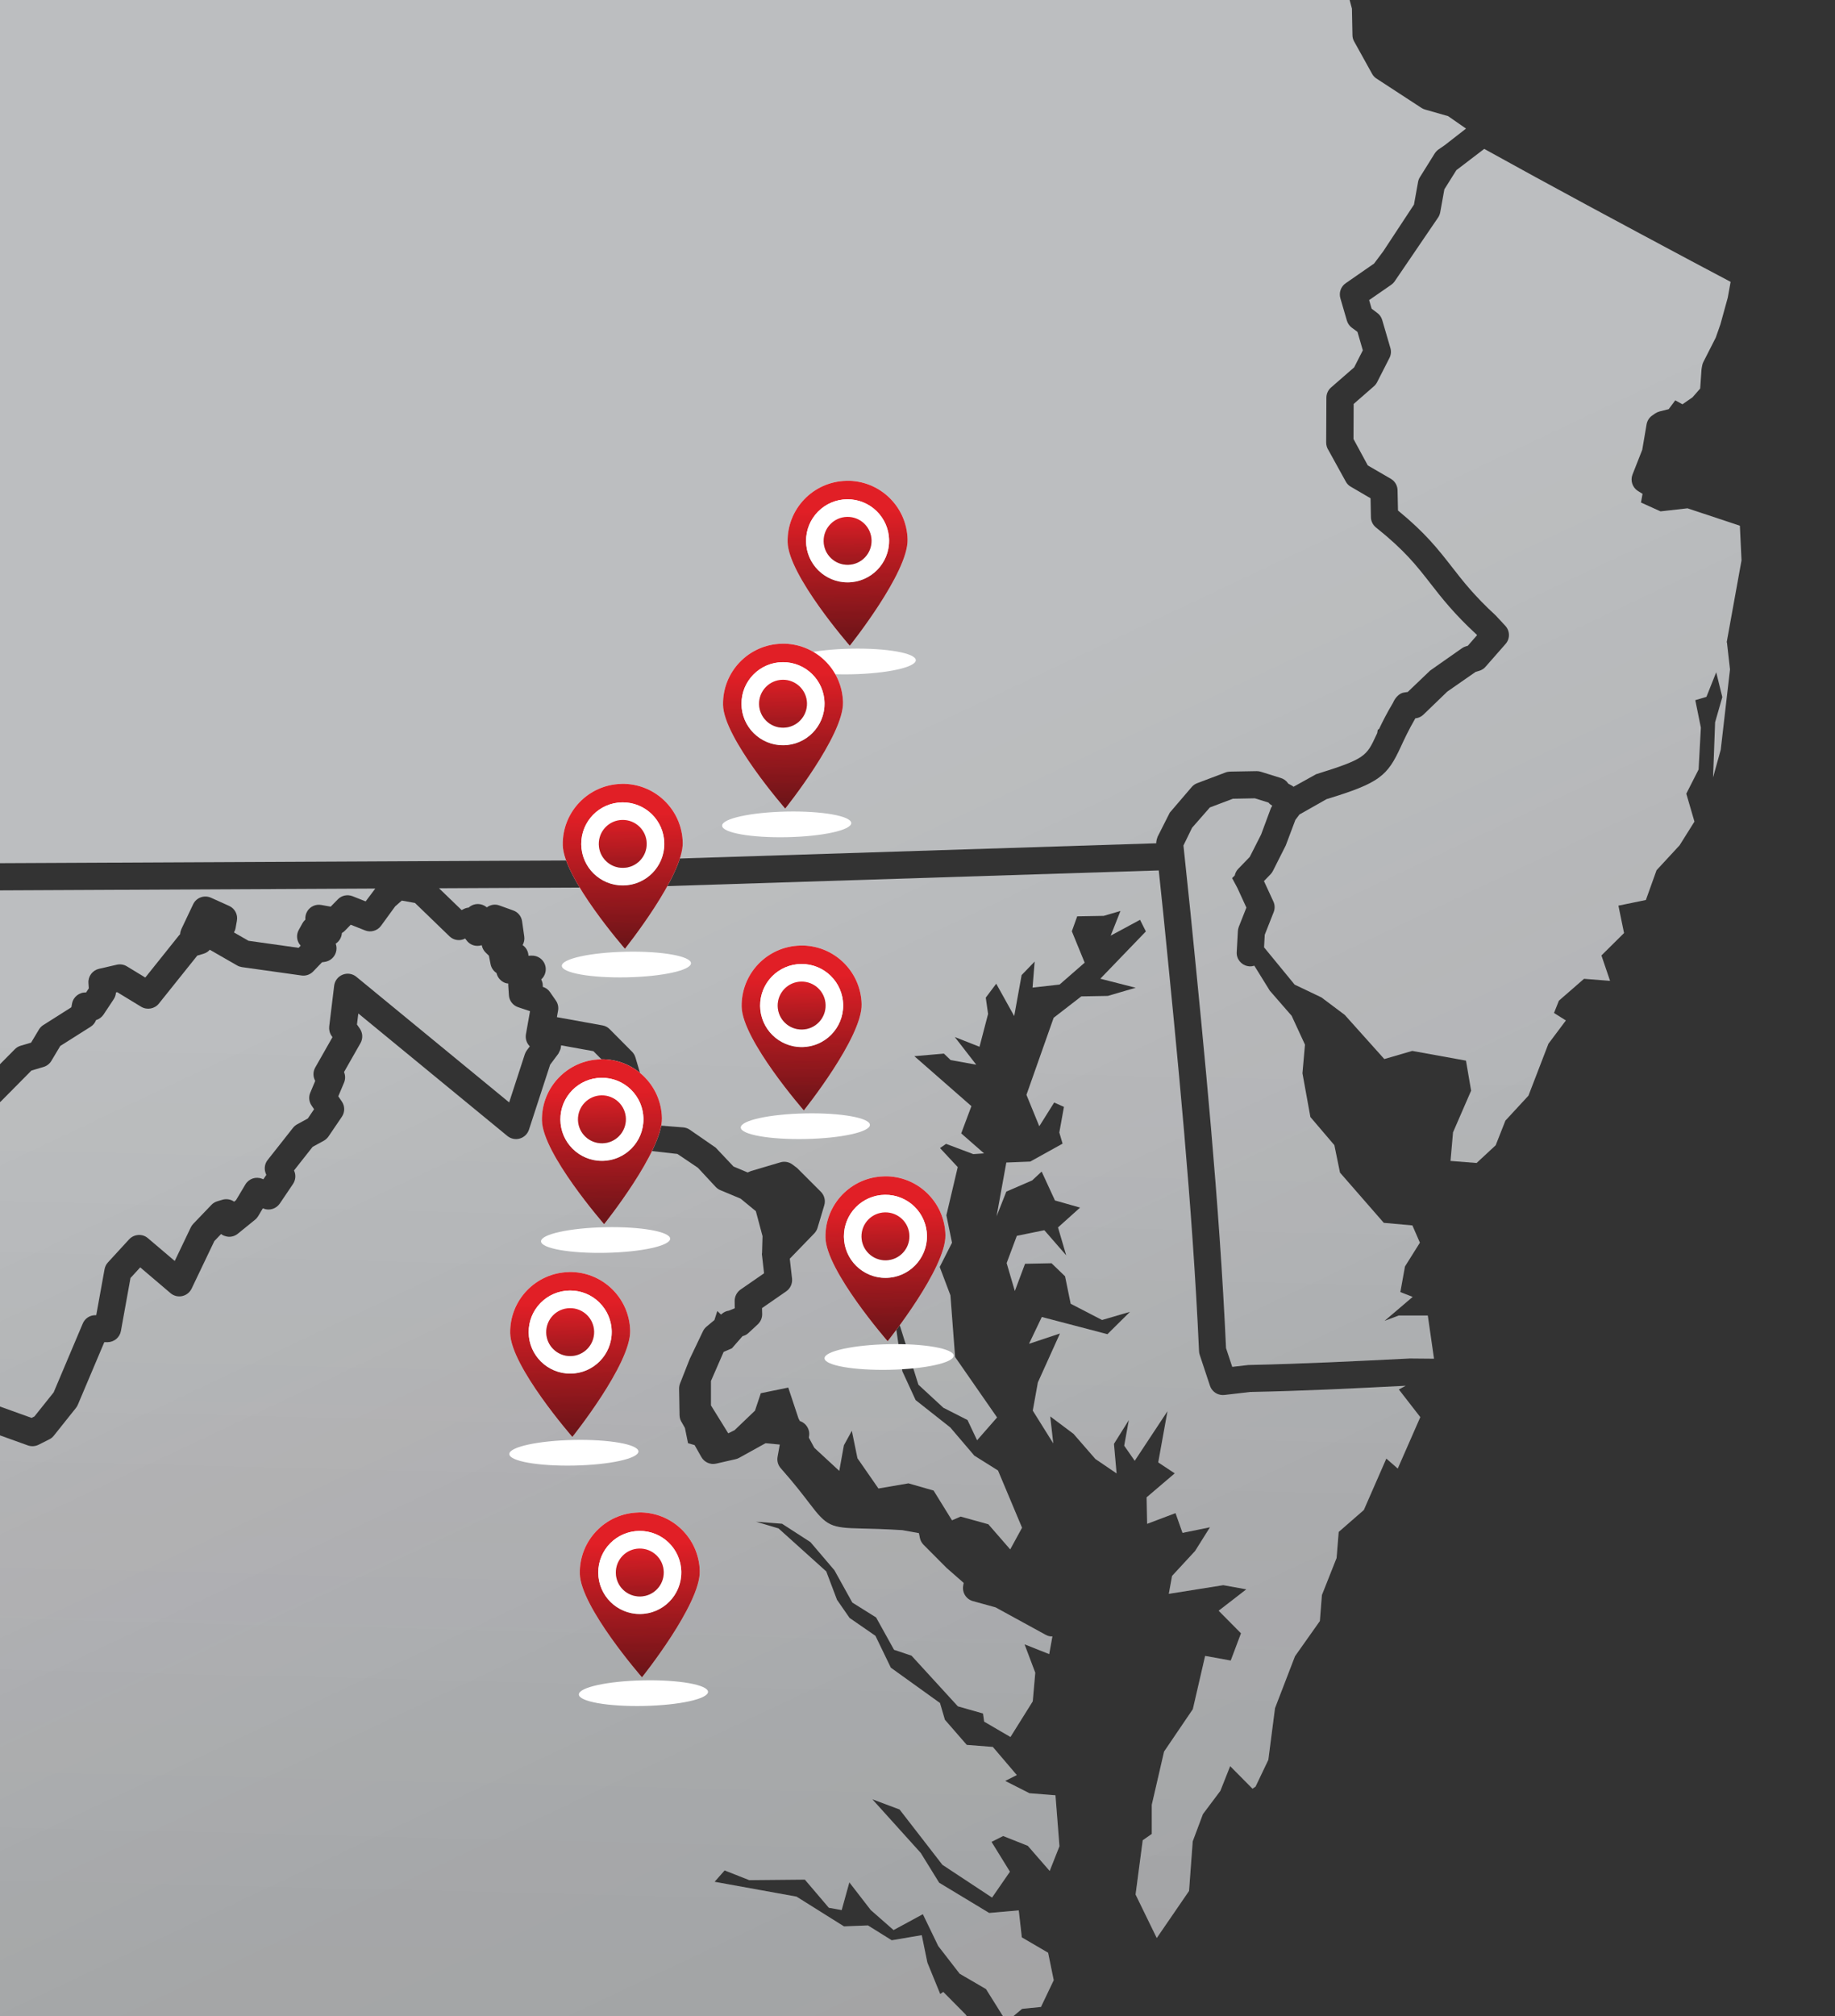 <svg viewBox="0 0 348.98 383.33" xmlns="http://www.w3.org/2000/svg" xmlns:xlink="http://www.w3.org/1999/xlink"><rect x="0" y="0" width="348.98" height="383.33" fill="#333333" stroke="none"/><clipPath id="a"><path d="m0 0h348.98v383.33h-348.98z"/></clipPath><linearGradient id="b" gradientTransform="matrix(.984 .178 -.178 .984 37.02 -4.74)" gradientUnits="userSpaceOnUse" x1="183.91" x2="291.39" y1="-229.04" y2="460.09"><stop offset=".57" stop-color="#130c0e" stop-opacity="0"/><stop offset=".8" stop-color="#130c0e" stop-opacity=".65"/><stop offset=".82" stop-color="#130c0e" stop-opacity=".7"/><stop offset="1" stop-color="#130c0e" stop-opacity=".95"/></linearGradient><linearGradient id="c" x1="42.2" x2="149.68" xlink:href="#b" y1="-206.94" y2="482.19"/><linearGradient id="d" x1="-69.92" x2="37.56" xlink:href="#b" y1="-189.45" y2="499.68"/><linearGradient id="e" x1="218.61" x2="326.09" xlink:href="#b" y1="-234.46" y2="454.68"/><linearGradient id="f" x1="-108.94" x2="-1.46" xlink:href="#b" y1="-183.37" y2="505.77"/><linearGradient id="g" x1="112.91" x2="220.39" xlink:href="#b" y1="-217.97" y2="471.17"/><linearGradient id="h" x1="-28.14" x2="79.34" xlink:href="#b" y1="-195.97" y2="493.17"/><linearGradient id="i" x1="-31.74" x2="342.34" xlink:href="#b" y1="-202.07" y2="321.63"/><linearGradient id="j" x1="-89.11" x2="284.96" xlink:href="#b" y1="-161.09" y2="362.61"/><linearGradient id="k" x1="-280.42" x2="93.65" xlink:href="#b" y1="-24.44" y2="499.26"/><linearGradient id="l" x1="33.73" x2="407.8" xlink:href="#b" y1="-248.83" y2="274.87"/><linearGradient id="m" x1="-254.46" x2="119.62" xlink:href="#b" y1="-42.98" y2="480.72"/><linearGradient id="n" x1="-81.27" x2="292.81" xlink:href="#b" y1="-166.69" y2="357.01"/><linearGradient id="o" x1="-174.27" x2="199.8" xlink:href="#b" y1="-100.26" y2="423.44"/><radialGradient id="p" cx="793.53" cy="-16923.09" fx="793.53" fy="-16923.09" gradientTransform="matrix(.82 -.017 .003 .16 -431.89 2890.4)" gradientUnits="userSpaceOnUse" r="14.97"><stop offset="0" stop-color="#808080"/><stop offset=".46" stop-color="#c1c1c1"/><stop offset=".82" stop-color="#ededed"/><stop offset="1" stop-color="#fff"/></radialGradient><radialGradient id="q" cx="161.55" cy="91.14" fx="161.55" fy="91.14" gradientTransform="matrix(1 -.021 .021 1 -2.13 19.33)" gradientUnits="userSpaceOnUse" r="13.71"><stop offset="0" stop-color="#ccc"/><stop offset=".05" stop-color="#d3d3d3"/><stop offset=".2" stop-color="#e7e7e7"/><stop offset=".37" stop-color="#f4f4f4"/><stop offset=".59" stop-color="#fcfcfc"/><stop offset="1" stop-color="#fff"/></radialGradient><linearGradient id="r" gradientTransform="matrix(1 -.021 .021 1 -2.13 19.33)" x1="161.55" x2="161.55" xlink:href="#b" y1="22.44" y2="125.63"/><linearGradient id="s" gradientTransform="matrix(1 -.021 .021 1 -2.13 19.33)" x1="161.55" x2="161.55" xlink:href="#b" y1="52.91" y2="103.05"/><radialGradient id="t" cx="777.78" cy="-16734.23" fx="777.78" fy="-16734.23" r="14.97" xlink:href="#p"/><radialGradient id="u" cx="148.63" cy="121.85" fx="148.63" fy="121.85" r="13.71" xlink:href="#q"/><linearGradient id="v" gradientTransform="matrix(1 -.021 .021 1 -2.13 19.33)" x1="148.63" x2="148.63" xlink:href="#b" y1="53.15" y2="156.34"/><linearGradient id="w" gradientTransform="matrix(1 -.021 .021 1 -2.13 19.33)" x1="148.63" x2="148.63" xlink:href="#b" y1="83.62" y2="133.76"/><radialGradient id="x" cx="739.97" cy="-16574.23" fx="739.97" fy="-16574.23" r="14.97" xlink:href="#p"/><radialGradient id="y" cx="117.61" cy="147.87" fx="117.61" fy="147.87" r="13.71" xlink:href="#q"/><linearGradient id="z" gradientTransform="matrix(1 -.021 .021 1 -2.13 19.33)" x1="117.61" x2="117.61" xlink:href="#b" y1="79.17" y2="182.35"/><linearGradient id="A" gradientTransform="matrix(1 -.021 .021 1 -2.13 19.33)" x1="117.61" x2="117.61" xlink:href="#b" y1="109.63" y2="159.77"/><radialGradient id="B" cx="780.65" cy="-16380.9" fx="780.65" fy="-16380.9" r="14.97" xlink:href="#p"/><radialGradient id="C" cx="150.98" cy="179.3" fx="150.98" fy="179.3" r="13.71" xlink:href="#q"/><linearGradient id="D" gradientTransform="matrix(1 -.021 .021 1 -2.13 19.33)" x1="150.98" x2="150.98" xlink:href="#b" y1="110.6" y2="213.79"/><linearGradient id="E" gradientTransform="matrix(1 -.021 .021 1 -2.13 19.33)" x1="150.98" x2="150.98" xlink:href="#b" y1="141.07" y2="191.21"/><radialGradient id="F" cx="798.96" cy="-16109.03" fx="798.96" fy="-16109.03" r="14.97" xlink:href="#p"/><radialGradient id="G" cx="166" cy="223.51" fx="166" fy="223.51" r="13.71" xlink:href="#q"/><linearGradient id="H" gradientTransform="matrix(1 -.021 .021 1 -2.13 19.33)" x1="166" x2="166" xlink:href="#b" y1="154.81" y2="258"/><linearGradient id="I" gradientTransform="matrix(1 -.021 .021 1 -2.13 19.33)" x1="166" x2="166" xlink:href="#b" y1="185.27" y2="235.42"/><radialGradient id="J" cx="733.82" cy="-16252.72" fx="733.82" fy="-16252.72" r="14.97" xlink:href="#p"/><radialGradient id="K" cx="112.55" cy="200.15" fx="112.55" fy="200.15" r="13.71" xlink:href="#q"/><linearGradient id="L" gradientTransform="matrix(1 -.021 .021 1 -2.13 19.33)" x1="112.55" x2="112.55" xlink:href="#b" y1="131.44" y2="234.63"/><linearGradient id="M" gradientTransform="matrix(1 -.021 .021 1 -2.13 19.33)" x1="112.55" x2="112.55" xlink:href="#b" y1="161.91" y2="212.05"/><radialGradient id="N" cx="725.44" cy="-16004.77" fx="725.44" fy="-16004.77" r="14.97" xlink:href="#p"/><radialGradient id="O" cx="105.68" cy="240.46" fx="105.68" fy="240.46" r="13.71" xlink:href="#q"/><linearGradient id="P" gradientTransform="matrix(1 -.021 .021 1 -2.13 19.33)" x1="105.68" x2="105.68" xlink:href="#b" y1="171.76" y2="274.95"/><linearGradient id="Q" gradientTransform="matrix(1 -.021 .021 1 -2.13 19.33)" x1="105.68" x2="105.68" xlink:href="#b" y1="202.23" y2="252.37"/><radialGradient id="R" cx="740.41" cy="-15722.02" fx="740.41" fy="-15722.02" r="14.97" xlink:href="#p"/><radialGradient id="S" cx="117.96" cy="286.44" fx="117.96" fy="286.44" r="13.71" xlink:href="#q"/><linearGradient id="T" gradientTransform="matrix(1 -.021 .021 1 -2.13 19.33)" x1="117.96" x2="117.96" xlink:href="#b" y1="217.74" y2="320.92"/><linearGradient id="U" gradientTransform="matrix(1 -.021 .021 1 -2.13 19.33)" x1="117.96" x2="117.96" xlink:href="#b" y1="248.2" y2="298.34"/><g clip-path="url(#a)"><g fill="#bcbec0"><path d="m270.03 236.27-1.42-3.27-5.44-.49-8.33-9.55-1.07-5.22-4.56-5.35-1.51-8.32.48-5.44-2.53-5.48-4.16-4.78-2.94-4.75c-.29.09-.6.14-.92.12-.11 0-.22-.02-.32-.04-1.26-.23-2.19-1.36-2.11-2.67l.22-3.98c.02-.28.07-.55.17-.81l1.45-3.67-1.72-3.75-1-1.86.5-.49c.1-.46.31-.9.65-1.25l2.21-2.29 2.16-4.26 1.83-4.93c.08-.19.18-.37.29-.54-.27-.16-.52-.35-.72-.6l-2.59-.81-4.18.08-4.38 1.66-3.38 3.86-1.64 3.37 1.31 12.5c2.72 27.18 5.52 55.28 6.79 83.07l1.18 3.56 3.06-.35c10.51-.23 20.32-.72 30.71-1.24l4.6.04-1.18-8.21h-5.53s-2.7 1.02-2.7 1.02l5.35-4.56-2.34-.92.88-4.87 2.83-4.51z"/><path d="m-61.6-17.07s-1.54 108.31-1.55 108.78l-1.74 71.61 61.37.82 122.88-.59 100.53-3.21c0-.17.02-.33.05-.5.03-.18.07-.34.14-.51.03-.07.03-.14.06-.21l2.33-4.61 4.17-4.87c.28-.33.63-.57 1.02-.72l5.4-2.04c.28-.11.57-.16.87-.17l5.04-.09c.27 0 .55.03.82.12l3.81 1.19c.54.17 1.01.5 1.34.98l.05.08.85.47c.06.03.09.1.15.14l4.3-2.39c9.34-2.91 9.59-3.42 11.43-7.4.06-.13.13-.28.19-.41l.11-.62.27-.21c.64-1.36 1.46-2.98 2.64-4.96.38-.92 1.18-1.81 2.06-1.93l.73-.11 4.27-4.08 6.06-4.25c.23-.16.48-.27.74-.35l.35-.1 1.77-2.03-.1-.11c-4.26-3.92-6.68-7.02-8.8-9.75-2.62-3.36-4.88-6.26-10.32-10.6-.6-.48-.96-1.2-.97-1.96l-.07-3.6-3.75-2.19c-.42-.24-.75-.58-.97-1l-3.26-5.91c-.31-.46-.47-1-.46-1.56l.04-8.42c-.01-.76.31-1.48.88-1.98l4.4-3.83 1.65-3.24-1.02-3.51-1.08-.8c-.45-.33-.77-.81-.93-1.34l-1.24-4.25c-.31-1.07.09-2.21 1-2.85l5.41-3.75 1.74-2.32 5.85-8.89.78-4.32c.06-.33.18-.63.36-.91l2.82-4.52c.2-.29.44-.55.73-.75l1.15-.79 4.06-3.16-3.41-2.37-4.37-1.25c-.23-.07-.45-.16-.66-.29l-8.63-5.63c-.33-.22-.61-.53-.8-.88l-3.41-6.15c-.21-.37-.32-.78-.32-1.2l-.1-5.04-1.39-5.22-1.74-5.22-3.43-4.02-3.3.14c-1.21.04-2.24-.72-2.57-1.85l-1.32-4.49-3.74-2.8c-.2-.14-.37-.32-.52-.51l-3.25.06c-83.61 4.01-168.08 5.99-250.99 5.88l-6.05-.08c-.14 0-.29-.02-.42-.05-1.19-.22-2.09-1.24-2.12-2.49l-.06-19.19c0-.11.06-.5.1-.74l-17.16 9.29-.23-1.54-5.83 4.47-11.72 6.43-3.73 1.32c.48.48.78 1.16.76 1.89z"/><path d="m-253.85 411.03c33.99 1.55 74.58 3.27 109.21 2.07l3.02.49s.02.02.09.03l.09.02s.01 0 .03 0l4.78 1.37 5.11.91c51.09 3.94 104.08 3.47 155.31 3 20.24-.18 41.15-.37 61.66-.29.46-.29 1-.42 1.54-.38l4.47.3c43.12-1.05 85.11-2.27 124.84-3.62l-.14-.38.31.37c1.51-.05 3.02-.1 4.53-.15l-.33-2.92.49-5.44 4.16 4.78.84 3.35 1.69-.17-5.55-14.28-2.53-11.02-14.21-2.07-4.69-1.85-2.52 5.57 1.42 3.28-4.43-3.32-3.81-1.19-6.24 3.9 2.34-4.61-3.99-5.75-4.25-4.29-.58.4-2.44-5.97-1.07-5.22-5.71.97-4.52-2.82-4.56.18-9.03-5.66-15.58-2.82 1.91-2.16 4.69 1.85 10.57-.1 4.56 5.35 2.44.44 1.46-5.27 4.07 5.26 4.34 3.81 5.57-3.02 2.93 6.06 4.07 5.26 5.01 2.92 3.9 6.24 2.96-2.48 3.59-.36 2.43-5.09-1.07-5.22-5-2.92-.58-5.13-5.62.49-9.52-5.75-3.5-5.66-9.21-10.21 5.18 1.94 8.15 10.52 9.44 6.23 3.4-4.92-3.5-5.67 2.21-1.11 4.69 1.86 4.16 4.78 1.86-4.7-.76-9.69-4.95-.39-4.61-2.34 2.21-1.11-4.56-5.35-4.96-.39-4.16-4.78-.93-3.18-9.35-6.72-2.93-6.06-4.92-3.4-2.39-3.45-2.04-5.39-9.08-8.18-4.29-1.28 4.96.39 5.4 3.49 4.56 5.35 3.41 6.15 4.52 2.83 3.41 6.15 3.32 1.11 8.82 9.64 4.78 1.36.22 1.55 5 2.92 4.24-6.78.48-5.44-2.04-5.4 4.69 1.86.61-3.37c-.17 0-.34.01-.5-.02-.29-.05-.58-.16-.84-.31l-9.48-5.19-4.32-1.19c-1.28-.37-2.06-1.63-1.83-2.94l.09-.52-3.24-2.84-4.39-4.41c-.35-.36-.6-.81-.7-1.31l-.18-.9-3.16-.57c-3.28-.2-5.8-.27-7.66-.31-5.99-.11-6.73-.48-9.99-4.77-1.15-1.5-2.77-3.65-5.47-6.7-.52-.59-.74-1.38-.6-2.16l.42-2.33-2.7-.26-5.06 2.8c-.2.11-.42.19-.65.24l-3.68.84c-1.12.26-2.27-.26-2.83-1.26l-1.28-2.26-1.25-.36-.59-2.9-.55-.97c-.29-.42-.46-.92-.47-1.44l-.09-5.05c0-.34.06-.68.18-.99l1.85-4.69 2.51-5.25c.15-.33.39-.63.67-.87l1.51-1.26.55-1.72.7.68.21-.17c.37-.31.81-.51 1.28-.57l1.13-.46-.02-1.38c-.01-.86.41-1.67 1.11-2.17l4.48-3.1-.41-3.6c-.02-.14.03-.26.04-.39 0-.11-.03-.22 0-.33 0 0 0-.01 0-.02s.08-2.71.08-2.71l-1.27-4.76-2.9-2.38-3.85-1.61c-.34-.14-.64-.36-.9-.63l-3.37-3.63-3.9-2.63-6.48-.73c-.48-.09-.93-.31-1.29-.64l-4.74-4.38c-.78-.72-1.04-1.85-.64-2.84l1.53-3.86-1.13-3.83-3.22-3.26-6.15-1.11c0 .14-.03.26-.05.4-.02.15-.05.29-.11.43-.06.17-.14.33-.23.49-.04.08-.06.16-.11.24l-1.58 2.12-4.03 12.36c-.27.82-.92 1.44-1.74 1.68-.81.24-1.7.06-2.37-.49l-28.34-23.29-.26 2.1.55.79c.56.82.61 1.88.12 2.75l-3.13 5.5c.27.63.28 1.35 0 2.02l-1.09 2.59.66.97c.61.87.62 2.04.02 2.92l-2.54 3.74c-.23.33-.53.62-.9.82l-2.12 1.16-3.54 4.49.04.09c.35.81.26 1.74-.23 2.48l-2.52 3.73c-.69 1-1.99 1.4-3.09.95l-.13-.05-.88 1.48c-.16.26-.36.5-.6.69l-3.28 2.66c-.67.55-1.59.73-2.4.45-.29-.08-.55-.21-.78-.39l-1.28 1.33-4.33 9.06c-.35.72-1.01 1.24-1.8 1.41s-1.6-.04-2.21-.56l-5.76-4.9-1.85 2.02-1.82 10.07c-.22 1.21-1.26 2.1-2.49 2.13h-.67s-5.03 11.89-5.03 11.89c-.09.21-.21.42-.35.6l-4.22 5.29c-.23.29-.52.53-.85.69l-2.04 1.03c-.64.32-1.38.37-2.05.13l-10.48-3.77c-.67-.24-1.21-.75-1.5-1.41l-2.88-6.67-3.18-1.5-.24.53.04 1.75c.02.74-.28 1.45-.82 1.95l-.78.73.3 4.43c.04.66-.17 1.32-.6 1.83l-1.94 2.31-.53 2.93c-.25 1.41-1.6 2.34-3 2.08l-.15-.03-.9 1.34.52 1.79c.28.95-.02 1.99-.77 2.66l-7.55 6.69-.52 4.94c-.03.29-.11.58-.23.84l-4.49 9.44c-.17.36-.42.67-.74.92l-4.02 3.16-2.94 4.24c-.34.48-.83.84-1.4 1l-1.42.42-.21 1.14c-.1.55-.37 1.05-.78 1.43l-2.45 2.28.04.66c.05.81-.27 1.59-.88 2.12l-1.08.95.19.95c.17.83-.08 1.69-.67 2.3l-2.43 2.53h.35c.45.02.89.16 1.29.41l2.09 1.32c.61.38 1.03 1 1.16 1.71s-.03 1.45-.47 2.02l-1.84 2.46c-.23.31-.53.57-.88.75l-1.46.76c.49.59.69 1.36.55 2.12l-.41 2.26c-.17.96-.88 1.75-1.82 2.02l-3.33.97-4.58 4.27c-.3.27-.65.48-1.03.59l-2.94.86c-1.33.39-2.71-.33-3.17-1.61l-.71-2.01-14.06 7.55c-.96.5-2.13.37-2.93-.34l-1.38-1.22c.54 1.17.13 2.57-.97 3.28l-6.29 3.99c-.31.19-.66.32-1.02.37l-1.43.19c-.62.09-1.23-.04-1.72-.35l-.73.4c-.29.15-.6.26-.92.3l-7.21.91-4.72 2.17c-.96.45-2.11.27-2.88-.48l-6.12-5.92-1.42 2.06c-.3.44-.73.77-1.24.95l-5.41 1.98-3.02 3.14c-.48.5-1.14.78-1.84.79l-7.45.06c-.16 0-.32-.02-.48-.05-.56-.1-1.07-.37-1.45-.81l-4.54-5.01-4.59-1.22c-.67-.19-1.24-.62-1.58-1.23l-1.6-2.81-3.69-3.74c-.59-.6-.85-1.45-.7-2.27l.4-2.22-3.35-3.09c-.15-.14-.23-.32-.35-.49l-17 14.19-6.57 3.69-13.44 6.41-3.62 3.93-1.29 4.66c-.16.57-.52 1.08-1.01 1.43l-1.16.81-4.8 2.24-1.03 3.65c-.14.48-.41.92-.79 1.25l-4.78 4.17c-.28.24-.61.42-.98.53l-5.33 1.55-4.2 2.34-1.61 4.28c-.29.77-.91 1.35-1.7 1.57l-2.12.63-5.55.66-5.47 1.41-4.98 2.78-1.39 1.26z"/><path d="m328.38 122.13 2.82-15.58-.31-6.59-9.96-3.31-5.13.58-3.72-1.68.3-1.65-.87-.54c-1.05-.66-1.49-1.97-1.04-3.13l1.85-4.7.83-4.86c.12-.67.5-1.27 1.06-1.66l.57-.4c.26-.17.55-.3.85-.38l1.72-.43 1.25-1.68 1.37.75 1.91-1.32 1.46-1.67.25-3.6c0-.09.11-.68.13-.77.04-.24.12-.49.24-.71l2.34-4.6.89-2.53 1.4-5.08.54-3-7.49-3.97c-13.15-7.02-26.36-14.1-39.37-21.31l-5.3 4.05-2.28 3.64-.79 4.38c-.07.36-.21.71-.42 1.01l-8.28 12.16c-.16.22-.36.42-.59.58l-4.23 2.93.48 1.64 1.08.81c.45.33.77.8.93 1.34l1.55 5.31c.19.63.13 1.31-.17 1.9l-2.35 4.61c-.15.29-.35.55-.6.77l-3.86 3.37-.03 6.67 2.72 5.02 4.38 2.54c.78.46 1.26 1.28 1.28 2.18l.08 3.85c5.26 4.31 7.67 7.42 10.23 10.7 2.1 2.7 4.26 5.49 8.36 9.26l1.82 1.96c.9.97.93 2.46.05 3.45l-3.8 4.33c-.32.37-.74.65-1.21.78l-.68.2-5.39 3.75-4.55 4.39c-.39.37-.88.61-1.41.68h-.11c-1.32 2.28-2.13 4.03-2.78 5.44-2.55 5.5-3.94 6.85-14.11 9.94l-5.16 2.92-.78 1.04-1.82 4.84-2.45 4.86c-.12.23-.26.44-.44.62l-1.26 1.3 1.79 3.88c.3.63.32 1.37.06 2.02l-1.7 4.31-.13 2.39 5.82 7.09 5.09 2.43 4.43 3.32 7.53 8.4 5.31-1.55 10.22 1.85.98 5.71-3.44 7.92-.48 5.44 4.96.39 3.63-3.37 1.85-4.69 4.38-4.74 3.8-9.87 3.32-4.43-2.26-1.42.93-2.34 4.78-4.16 4.95.39-1.64-4.83 4.3-4.26-1.07-5.21 5.22-1.07 2.03-5.66 4.38-4.74 2.83-4.51-1.55-5.31 2.34-4.6.43-7.96-1.06-5.22 2.12-.63 1.86-4.68 1.16 4.73-1.37 4.78-.39 10.49 1.46-5.26 1.76-15.27-.58-5.14z"/><path d="m-70.27 118.79-2.92 5-1.69 4.34-1.36 5-1.76 4.5-.21 6.48-1.51 5.5c-.3 1.09-1.26 1.85-2.38 1.89l.05 2.46c.01.34-.05.69-.18 1l-1.72 4.34-.45 5.07-1.46 5.26-2.52 5.07c-.21.42-.53.77-.93 1.02l-7.29 4.63-3.94 3.97-3.69 4.61c-.15.2-.33.36-.54.51l-5.75 3.99-5.83 3.16c-.74.4-1.64.43-2.39.03l-4.6-2.34-2.09-1.54-3.41 3.39-.74 4.07c-.17.96-.87 1.74-1.81 2.01l-7.05 2.26-2.07 3.32-.88 4.87c-.09.48-.31.93-.64 1.29l-3.14 3.38 2.14 3.95c.51.95.38 2.11-.33 2.93l-3.81 4.34-2.63 4.6c-.47.8-1.32 1.29-2.24 1.28-.91 0-1.78-.5-2.22-1.31l-1.9-3.36-1.9-4.94-1.97-1.23-2.93 3.17-2.27 3.7-.88 4.88c-.1.55-.37 1.05-.78 1.43l-1.46 1.35-1.71 3.59.95 2.2c.17.38.24.81.21 1.23l-.79 9.9c-.07.98-.69 1.82-1.6 2.19l-4.66 1.91-.72 3.96c-.1.57-.4 1.1-.84 1.48l-4.78 4.16c-.28.24-.61.43-.97.54l-8.14 2.13-3.36.09 1.05 1.97c.24.43.35.94.3 1.44l-.49 5.44c-.01.25-.07.49-.17.73l-1.86 4.69-1.74 3.45 3.89 6.23 3.92 5.64c.24.35.4.76.45 1.19l.51 4.48 3.63 5.22 5.82 10.25 2.43 5.24 4.37 4.03 3.84 4.39 4.51 1.25 4.65.83c.7.13 1.28.53 1.66 1.06.36.53.52 1.19.41 1.87l.56.8c.78 1.11.56 2.64-.5 3.5l-1.47 1.17 2.18 2.02c.66.6.95 1.48.79 2.35l-.42 2.3 2.99 3.02c.16.15.3.34.41.54l1.23 2.16 4.28 1.16c.48.13.92.4 1.25.76l4.26 4.71 5.21-.04 2.67-2.76c.27-.28.6-.5.97-.63l5.2-1.91 2.69-3.89c.43-.62 1.12-1.03 1.88-1.11.73-.06 1.5.19 2.04.72l7.04 6.8 3.48-1.61c.24-.11.5-.18.76-.23l7.12-.88 2.14-1.17c.99-.53 2.17-.37 2.98.36l3.43-2.18-.71-1.49c-.33-.71-.33-1.53.02-2.25l1.46-3c.57-1.14 1.84-1.69 3.1-1.32l3.53 1.1c1.02.31 1.74 1.23 1.81 2.29l.04.62 13.22-7.1c.52-.27 1.12-.36 1.68-.26l2.26.41c.91.16 1.67.81 1.98 1.68l.41 1.17s4.58-4.28 4.58-4.28c.21-.19.46-.36.72-.47-.09-.35-.09-.72-.03-1.08l.49-2.73c.14-.79.64-1.47 1.35-1.84l2.72-1.41-.48-.02c-.68-.01-1.33-.32-1.8-.82-.47-.51-.71-1.18-.69-1.86l.14-3.24c.03-.63.28-1.23.72-1.68l2.48-2.59-.21-1.09c-.19-.91.13-1.85.83-2.46l1.25-1.09-.05-.62c-.05-.78.25-1.54.82-2.07l2.73-2.53.34-1.86c.17-.96.88-1.74 1.81-2.02l2.07-.61 2.63-3.81c.15-.21.32-.4.53-.56l3.86-3.03 4.03-8.49.58-5.5c.07-.64.37-1.24.85-1.67l7.07-6.27-.4-1.38c-.21-.74-.09-1.54.35-2.18l2.54-3.73c.43-.63 1.1-1.03 1.83-1.11l.21-1.18c.08-.44.27-.86.56-1.2l1.71-2.04-.3-4.63c-.06-.77.24-1.54.82-2.06l.83-.77-.03-1.18c-.01-.38.07-.77.22-1.12l1.56-3.45c.29-.64.81-1.13 1.46-1.37.66-.24 1.37-.22 2 .09l6.44 3.03c.57.27 1.02.73 1.27 1.31l2.83 6.55 8.38 3.01.54-.28 3.65-4.57 5.54-13.1c.39-.94 1.31-1.56 2.33-1.58h.23s1.58-8.73 1.58-8.73c.09-.48.3-.93.63-1.29l4.04-4.4c.95-1.02 2.55-1.12 3.58-.22l5.1 4.33 3.06-6.4c.12-.25.28-.47.47-.67l3.44-3.59c.31-.33.7-.56 1.13-.69l.97-.29c.65-.19 1.36-.12 1.98.21.08.05.16.1.25.16l.36-.3 1.77-2.97c.65-1.1 1.99-1.56 3.17-1.09l.25.1.57-.84-.09-.21c-.37-.87-.25-1.88.34-2.62l4.82-6.11c.21-.27.49-.5.79-.67l2.03-1.11 1.19-1.76-.46-.68c-.51-.73-.61-1.66-.26-2.47l.94-2.24c-.43-.77-.46-1.73 0-2.54l3.28-5.77-.18-.26c-.36-.52-.51-1.16-.44-1.78l.94-7.75c.12-.94.73-1.74 1.61-2.09.89-.36 1.88-.2 2.61.4l29.06 23.88 2.98-9.16c.09-.27.22-.52.39-.75l.56-.75-.1-.1c-.55-.6-.78-1.42-.64-2.21l.78-4.37-2.26-.76c-1-.33-1.7-1.24-1.76-2.29l-.12-1.88c0-.11 0-.22 0-.33-.7-.03-1.37-.45-1.8-1.04-.21-.29-.36-.62-.43-.96-.58-.37-.99-.97-1.13-1.66l-.32-1.63-.61-.59c-.4-.38-.65-.88-.75-1.4h-.04c-1.09.34-2.25-.05-2.89-.98l-.21-.29h-.03c-1 .52-2.19.33-2.97-.43l-6.56-6.34-2.51-.45-1.26 1.1-2.7 3.71c-.7.94-1.95 1.29-3.02.86l-2.73-1.08-1.1 1.13c-.18.18-.37.34-.58.45-.03.44-.16.86-.41 1.25-.21.32-.47.58-.77.77.2.53.22 1.13.03 1.69-.3.93-1.1 1.62-2.08 1.77l-.55.08-1.68 1.75c-.58.59-1.4.88-2.22.76l-11.33-1.59c-.32-.06-.64-.15-.92-.32l-5.19-2.98c-.32.36-.73.62-1.2.76l-1.18.35-7.31 9.13c-.81 1.01-2.25 1.26-3.36.6l-4.55-2.77-.25.05c-.02.46-.17.9-.43 1.29l-1.93 2.91c-.35.51-.85.88-1.42 1.05-.2.52-.56.97-1.04 1.27l-5.77 3.65-1.69 2.83c-.33.56-.87.98-1.49 1.16l-2.31.69-5.78 5.84c-.19.18-.39.33-.61.45l-2.59 1.41c-.52.28-1.12.37-1.69.27-.3-.06-.61-.16-.88-.33-.79-.47-1.26-1.33-1.24-2.25l.64-39.71-61.44-.82c-.15 0-.28-.01-.43-.04-.53-.1-1.02-.36-1.4-.75-.48-.5-.73-1.16-.72-1.86 0 0 .09-47.42-.15-47.01z"/><path d="m267.28 263.49c-10.02.51-19.55.99-29.53 1.18l-4.9.57c-.25.03-.5.02-.75-.03-.91-.16-1.69-.81-1.99-1.72l-1.95-5.88c-.08-.22-.12-.46-.13-.7-1.25-27.76-4.07-55.91-6.79-83.13l-.87-8.28-100.93 3.22-35.95.17 4.3 4.15.4-.2c.3-.15.62-.24.93-.27.18-.17.38-.3.6-.41.88-.44 1.93-.33 2.7.24l.16.13c.67-.51 1.59-.68 2.41-.36l2.61.94c.91.32 1.56 1.12 1.69 2.07l.41 2.88c.09.58-.04 1.15-.31 1.64.31.21.58.5.77.83.21.37.33.78.34 1.19l.6-.02c1.15-.04 2.2.68 2.56 1.77.33.99.03 2.08-.74 2.76l.04.07c.21.42.3.89.26 1.34l.08.02c.53.18.99.52 1.3.98l1.11 1.6c.4.56.54 1.26.42 1.93l-.22 1.23 8.68 1.57c.52.09 1 .35 1.37.73l4.25 4.28c.3.31.52.68.64 1.09l1.56 5.31c.17.56.13 1.14-.08 1.68l-1.2 3.04 2.89 2.67 1.21.22 4.7.37c.46.04.89.19 1.26.45l4.92 3.4 3.39 3.59 2.69 1.13.63-.27 5.61-1.66c.78-.23 1.62-.07 2.27.41l.89.67 4.53 4.53c.66.67.91 1.65.64 2.56l-1.28 4.29c-.12.41-.35.78-.65 1.09l-4.63 4.78.43 3.78c.1.94-.32 1.87-1.09 2.41l-4.62 3.2.03 1.14c.01.73-.29 1.43-.83 1.94l-1.81 1.68c-.3.29-.68.47-1.09.57l-2.03 2.32-1.57.68-2.41 5.53v4.64s3.29 5.31 3.29 5.31l1.19-.59 3.89-3.72 1.11-3.32 5.22-1.07 1.95 5.88.26.49c1.21.39 1.97 1.62 1.74 2.9l-.04.24 1.05 1.95 4.74 4.38.88-4.87 1.51-2.75 1.07 5.22 3.99 5.75 5.71-.98 4.78 1.37 3.5 5.66 1.64-.71 5.27 1.46 4.16 4.78 2.25-4.12-4.57-10.88-4.51-2.83-4.56-5.35-6.6-5.21-2.53-5.49-1.56-10.84.53-2.92.58 5.13 3.51 11.19 4.74 4.38 4.6 2.34 1.82 3.85 3.8-4.34-7.98-11.49-.89-11.73-2.04-5.39 2.34-4.61-1.07-5.22 2.16-9.16-3.37-3.62 1.15-.8 5.18 1.95 2.04-.14-4.34-3.8 1.94-5.18-10.85-9.5 5.62-.49 1.28 1.23 4.87.88-4.08-5.26 4.7 1.85 1.63-6.24-.44-3.1 1.99-2.65 3.42 6.15 1.41-7.79 2.48-2.57-.4 4.95 5.14-.58 4.77-4.16-2.44-5.97 1.02-2.84 5.04-.09 3.19-.93-1.86 4.69 5.58-3.01 1.11 2.21-8.66 8.99 6.73 1.72-5.31 1.55-5.04.09-5.26 4.07-5.17 14.65 2.44 5.97 2.83-4.51 1.86.83-.88 4.87.62 2.12-6.15 3.41-4.55.18-1.85 10.22 1.85-4.69 4.91-2.13 1.81-1.68 2.53 5.49 4.78 1.36-4.2 3.77 1.56 5.31-4.16-4.78-5.23 1.07-1.94 5.18 1.56 5.31 1.94-5.18 5.04-.1 2.57 2.48 1.07 5.22 5.97 3.09 5.31-1.55-4.29 4.25-12.48-3.27-2.43 5.09 5.88-1.95-4.2 9.3-.97 5.36 3.9 6.24-.58-5.14 4.43 3.32 4.16 4.78 4.03 2.74-.5-5.62 2.83-4.52-.88 4.87 2 2.87 6.23-9.43-1.76 9.74 3.14 2.08-5.35 4.56.1 5.04 5.4-2.04 1.33 3.76 5.22-1.07-2.83 4.51-4.38 4.74-.62 3.41 10.36-1.65 4.38.79-5.26 4.07 4.25 4.29-1.95 5.18-4.87-.88-2.34 10.13-5.47 8.06-2.34 10.13v5.53s-1.72 1.2-1.72 1.2l-1.36 10.32 4.03 8.27 6.14-8.95.7-9.43 1.94-5.18 3.32-4.43 1.86-4.69 4.25 4.29.58-.4 2.43-5.09 1.27-9.83 3.8-9.87 4.73-6.69.39-4.95 2.79-7.04-11.42 1.96 11.42-1.96.4-4.95 4.78-4.17 4.28-9.78 2.17 1.9 4.29-9.78-4.08-5.26 1.3-.7z"/><path d="m61.11 172.07 1.78.32 1.35-1.38c.72-.76 1.83-.98 2.8-.61l2.5.99 1.83-2.44-72.33.35-.55 34.57 4.34-4.38c.31-.31.69-.54 1.11-.66l1.97-.58 1.49-2.49c.21-.35.5-.65.84-.86l5.33-3.38.13-.69c.23-1.29 1.39-2.19 2.67-2.12l.52-.79-.07-1.02c-.08-1.28.77-2.4 2-2.69l3.39-.78c.66-.15 1.35-.04 1.92.31l3.5 2.13 6.39-7.99c.07-.09.15-.17.23-.25.02-.33.11-.66.24-.97l2.24-4.72c.6-1.27 2.1-1.83 3.41-1.24l3.44 1.55c1.08.49 1.69 1.65 1.47 2.82l-.24 1.35c-.05.3-.16.6-.32.87l2.77 1.59 9.53 1.34.39-.41c-.76-.82-.91-2.03-.35-3.02l.7-1.26c.14-.25.33-.48.54-.67-.05-.57.08-1.14.4-1.65.57-.88 1.6-1.33 2.63-1.14z"/></g><g opacity=".1"><path d="m270.03 236.27-1.42-3.27-5.44-.49-8.33-9.55-1.07-5.22-4.56-5.35-1.51-8.32.48-5.44-2.53-5.48-4.16-4.78-2.94-4.75c-.29.09-.6.14-.92.12-.11 0-.22-.02-.32-.04-1.26-.23-2.19-1.36-2.11-2.67l.22-3.98c.02-.28.07-.55.17-.81l1.45-3.67-1.72-3.75-1-1.86.5-.49c.1-.46.31-.9.65-1.25l2.21-2.29 2.16-4.26 1.83-4.93c.08-.19.18-.37.29-.54-.27-.16-.52-.35-.72-.6l-2.59-.81-4.18.08-4.38 1.66-3.38 3.86-1.64 3.37 1.31 12.5c2.72 27.18 5.52 55.28 6.79 83.07l1.18 3.56 3.06-.35c10.51-.23 20.32-.72 30.71-1.24l4.6.04-1.18-8.21h-5.53s-2.7 1.02-2.7 1.02l5.35-4.56-2.34-.92.88-4.87 2.83-4.51z" fill="url(#b)"/><path d="m-61.6-17.07s-1.54 108.31-1.55 108.78l-1.74 71.61 61.37.82 122.88-.59 100.53-3.21c0-.17.02-.33.05-.5.03-.18.07-.34.14-.51.03-.07.03-.14.06-.21l2.33-4.61 4.17-4.87c.28-.33.63-.57 1.02-.72l5.4-2.04c.28-.11.57-.16.87-.17l5.04-.09c.27 0 .55.03.82.12l3.81 1.19c.54.17 1.01.5 1.34.98l.05.08.85.47c.06.03.09.1.15.14l4.3-2.39c9.34-2.91 9.59-3.42 11.43-7.4.06-.13.13-.28.19-.41l.11-.62.27-.21c.64-1.36 1.46-2.98 2.64-4.96.38-.92 1.18-1.81 2.06-1.93l.73-.11 4.27-4.08 6.06-4.25c.23-.16.48-.27.74-.35l.35-.1 1.77-2.03-.1-.11c-4.26-3.92-6.68-7.02-8.8-9.75-2.62-3.36-4.88-6.26-10.32-10.6-.6-.48-.96-1.2-.97-1.96l-.07-3.6-3.75-2.19c-.42-.24-.75-.58-.97-1l-3.26-5.91c-.31-.46-.47-1-.46-1.56l.04-8.42c-.01-.76.31-1.48.88-1.98l4.4-3.83 1.65-3.24-1.02-3.51-1.08-.8c-.45-.33-.77-.81-.93-1.34l-1.24-4.25c-.31-1.07.09-2.21 1-2.85l5.41-3.75 1.74-2.32 5.85-8.89.78-4.32c.06-.33.18-.63.36-.91l2.82-4.52c.2-.29.44-.55.73-.75l1.15-.79 4.06-3.16-3.41-2.37-4.37-1.25c-.23-.07-.45-.16-.66-.29l-8.63-5.63c-.33-.22-.61-.53-.8-.88l-3.41-6.15c-.21-.37-.32-.78-.32-1.2l-.1-5.04-1.39-5.22-1.74-5.22-3.43-4.02-3.3.14c-1.21.04-2.24-.72-2.57-1.85l-1.32-4.49-3.74-2.8c-.2-.14-.37-.32-.52-.51l-3.25.06c-83.61 4.01-168.08 5.99-250.99 5.88l-6.05-.08c-.14 0-.29-.02-.42-.05-1.19-.22-2.09-1.24-2.12-2.49l-.06-19.19c0-.11.06-.5.1-.74l-17.16 9.29-.23-1.54-5.83 4.47-11.72 6.43-3.73 1.32c.48.48.78 1.16.76 1.89z" fill="url(#c)"/><path d="m-253.85 411.03c33.99 1.55 74.58 3.27 109.21 2.07l3.02.49s.02.02.09.03l.09.02s.01 0 .03 0l4.78 1.37 5.11.91c51.09 3.94 104.08 3.47 155.31 3 20.24-.18 41.15-.37 61.66-.29.46-.29 1-.42 1.54-.38l4.47.3c43.12-1.05 85.11-2.27 124.84-3.62l-.14-.38.31.37c1.51-.05 3.02-.1 4.53-.15l-.33-2.92.49-5.44 4.16 4.78.84 3.35 1.69-.17-5.55-14.28-2.53-11.02-14.21-2.07-4.69-1.85-2.52 5.57 1.42 3.28-4.43-3.32-3.81-1.19-6.24 3.9 2.34-4.61-3.99-5.75-4.25-4.29-.58.4-2.44-5.97-1.07-5.22-5.71.97-4.52-2.82-4.56.18-9.03-5.66-15.58-2.82 1.91-2.16 4.69 1.85 10.57-.1 4.56 5.35 2.44.44 1.46-5.27 4.07 5.26 4.34 3.81 5.57-3.02 2.93 6.06 4.07 5.26 5.01 2.92 3.9 6.24 2.96-2.48 3.59-.36 2.43-5.09-1.07-5.22-5-2.92-.58-5.13-5.62.49-9.52-5.75-3.5-5.66-9.21-10.21 5.18 1.94 8.15 10.52 9.44 6.23 3.4-4.92-3.5-5.67 2.21-1.11 4.69 1.86 4.16 4.78 1.86-4.7-.76-9.69-4.95-.39-4.61-2.34 2.21-1.11-4.56-5.35-4.96-.39-4.16-4.78-.93-3.18-9.35-6.72-2.93-6.06-4.92-3.4-2.39-3.45-2.04-5.39-9.08-8.18-4.29-1.28 4.96.39 5.4 3.49 4.56 5.35 3.41 6.15 4.52 2.83 3.41 6.15 3.32 1.11 8.82 9.64 4.78 1.36.22 1.55 5 2.92 4.24-6.78.48-5.44-2.04-5.4 4.69 1.86.61-3.37c-.17 0-.34.01-.5-.02-.29-.05-.58-.16-.84-.31l-9.48-5.19-4.32-1.19c-1.28-.37-2.06-1.63-1.83-2.94l.09-.52-3.24-2.84-4.39-4.41c-.35-.36-.6-.81-.7-1.31l-.18-.9-3.16-.57c-3.28-.2-5.8-.27-7.66-.31-5.99-.11-6.73-.48-9.99-4.77-1.15-1.5-2.77-3.65-5.47-6.7-.52-.59-.74-1.38-.6-2.16l.42-2.33-2.7-.26-5.06 2.8c-.2.11-.42.19-.65.24l-3.68.84c-1.12.26-2.27-.26-2.83-1.26l-1.28-2.26-1.25-.36-.59-2.9-.55-.97c-.29-.42-.46-.92-.47-1.44l-.09-5.05c0-.34.06-.68.18-.99l1.85-4.69 2.51-5.25c.15-.33.39-.63.67-.87l1.51-1.26.55-1.72.7.68.21-.17c.37-.31.81-.51 1.28-.57l1.13-.46-.02-1.38c-.01-.86.41-1.67 1.11-2.17l4.48-3.1-.41-3.6c-.02-.14.03-.26.04-.39 0-.11-.03-.22 0-.33 0 0 0-.01 0-.02s.08-2.71.08-2.71l-1.27-4.76-2.9-2.38-3.85-1.61c-.34-.14-.64-.36-.9-.63l-3.37-3.63-3.9-2.63-6.48-.73c-.48-.09-.93-.31-1.29-.64l-4.74-4.38c-.78-.72-1.04-1.85-.64-2.84l1.53-3.86-1.13-3.83-3.22-3.26-6.15-1.11c0 .14-.03.26-.05.4-.02.15-.05.29-.11.43-.06.17-.14.33-.23.49-.04.08-.06.16-.11.24l-1.58 2.12-4.03 12.36c-.27.82-.92 1.44-1.74 1.68-.81.24-1.7.06-2.37-.49l-28.34-23.29-.26 2.1.55.79c.56.82.61 1.88.12 2.75l-3.13 5.5c.27.63.28 1.35 0 2.02l-1.09 2.59.66.97c.61.87.62 2.04.02 2.92l-2.54 3.74c-.23.33-.53.62-.9.82l-2.12 1.16-3.54 4.49.04.09c.35.81.26 1.74-.23 2.48l-2.52 3.73c-.69 1-1.99 1.4-3.09.95l-.13-.05-.88 1.48c-.16.26-.36.5-.6.69l-3.28 2.66c-.67.55-1.59.73-2.4.45-.29-.08-.55-.21-.78-.39l-1.28 1.33-4.33 9.06c-.35.72-1.01 1.24-1.8 1.41s-1.6-.04-2.21-.56l-5.76-4.9-1.85 2.02-1.82 10.07c-.22 1.21-1.26 2.1-2.49 2.13h-.67s-5.03 11.89-5.03 11.89c-.09.21-.21.42-.35.6l-4.22 5.29c-.23.29-.52.53-.85.69l-2.04 1.03c-.64.32-1.38.37-2.05.13l-10.48-3.77c-.67-.24-1.21-.75-1.5-1.41l-2.88-6.67-3.18-1.5-.24.53.04 1.75c.02.74-.28 1.45-.82 1.95l-.78.73.3 4.43c.04.66-.17 1.32-.6 1.83l-1.94 2.31-.53 2.93c-.25 1.41-1.6 2.34-3 2.08l-.15-.03-.9 1.34.52 1.79c.28.95-.02 1.99-.77 2.66l-7.55 6.69-.52 4.94c-.03.29-.11.58-.23.84l-4.49 9.44c-.17.36-.42.67-.74.92l-4.02 3.16-2.94 4.24c-.34.48-.83.84-1.4 1l-1.42.42-.21 1.14c-.1.55-.37 1.05-.78 1.43l-2.45 2.28.04.66c.05.81-.27 1.59-.88 2.12l-1.08.95.19.95c.17.83-.08 1.69-.67 2.3l-2.43 2.53h.35c.45.02.89.16 1.29.41l2.09 1.32c.61.38 1.03 1 1.16 1.71s-.03 1.45-.47 2.02l-1.84 2.46c-.23.31-.53.57-.88.75l-1.46.76c.49.59.69 1.36.55 2.12l-.41 2.26c-.17.96-.88 1.75-1.82 2.02l-3.33.97-4.58 4.27c-.3.27-.65.48-1.03.59l-2.94.86c-1.33.39-2.71-.33-3.17-1.61l-.71-2.01-14.06 7.55c-.96.5-2.13.37-2.93-.34l-1.38-1.22c.54 1.17.13 2.57-.97 3.28l-6.29 3.99c-.31.19-.66.32-1.02.37l-1.43.19c-.62.09-1.23-.04-1.72-.35l-.73.4c-.29.15-.6.26-.92.3l-7.21.91-4.72 2.17c-.96.45-2.11.27-2.88-.48l-6.12-5.92-1.42 2.06c-.3.44-.73.77-1.24.95l-5.41 1.98-3.02 3.14c-.48.5-1.14.78-1.84.79l-7.45.06c-.16 0-.32-.02-.48-.05-.56-.1-1.07-.37-1.45-.81l-4.54-5.01-4.59-1.22c-.67-.19-1.24-.62-1.58-1.23l-1.6-2.81-3.69-3.74c-.59-.6-.85-1.45-.7-2.27l.4-2.22-3.35-3.09c-.15-.14-.23-.32-.35-.49l-17 14.19-6.57 3.69-13.44 6.41-3.62 3.93-1.29 4.66c-.16.57-.52 1.08-1.01 1.43l-1.16.81-4.8 2.24-1.03 3.65c-.14.48-.41.92-.79 1.25l-4.78 4.17c-.28.24-.61.42-.98.53l-5.33 1.55-4.2 2.34-1.61 4.28c-.29.77-.91 1.35-1.7 1.57l-2.12.63-5.55.66-5.47 1.41-4.98 2.78-1.39 1.26z" fill="url(#d)"/><path d="m328.38 122.13 2.82-15.58-.31-6.59-9.96-3.31-5.13.58-3.72-1.68.3-1.65-.87-.54c-1.05-.66-1.49-1.97-1.04-3.13l1.85-4.7.83-4.86c.12-.67.5-1.27 1.06-1.66l.57-.4c.26-.17.55-.3.85-.38l1.72-.43 1.25-1.68 1.37.75 1.91-1.32 1.46-1.67.25-3.6c0-.09.11-.68.13-.77.04-.24.12-.49.24-.71l2.34-4.6.89-2.53 1.4-5.08.54-3-7.49-3.97c-13.15-7.02-26.36-14.1-39.37-21.31l-5.3 4.05-2.28 3.64-.79 4.38c-.07.36-.21.71-.42 1.01l-8.28 12.16c-.16.22-.36.42-.59.58l-4.23 2.93.48 1.64 1.08.81c.45.33.77.8.93 1.34l1.55 5.31c.19.63.13 1.31-.17 1.9l-2.35 4.61c-.15.29-.35.55-.6.77l-3.86 3.37-.03 6.67 2.72 5.02 4.38 2.54c.78.46 1.26 1.28 1.28 2.18l.08 3.85c5.26 4.31 7.67 7.42 10.23 10.7 2.1 2.7 4.26 5.49 8.36 9.26l1.82 1.96c.9.97.93 2.46.05 3.45l-3.8 4.33c-.32.37-.74.65-1.21.78l-.68.2-5.39 3.75-4.55 4.39c-.39.37-.88.61-1.41.68h-.11c-1.32 2.28-2.13 4.03-2.78 5.44-2.55 5.5-3.94 6.85-14.11 9.94l-5.16 2.92-.78 1.04-1.82 4.84-2.45 4.86c-.12.23-.26.44-.44.62l-1.26 1.3 1.79 3.88c.3.63.32 1.37.06 2.02l-1.7 4.31-.13 2.39 5.82 7.09 5.09 2.43 4.43 3.32 7.53 8.4 5.31-1.55 10.22 1.85.98 5.71-3.44 7.92-.48 5.44 4.96.39 3.63-3.37 1.85-4.69 4.38-4.74 3.8-9.87 3.32-4.43-2.26-1.42.93-2.34 4.78-4.16 4.95.39-1.64-4.83 4.3-4.26-1.07-5.21 5.22-1.07 2.03-5.66 4.38-4.74 2.83-4.51-1.55-5.31 2.34-4.6.43-7.96-1.06-5.22 2.12-.63 1.86-4.68 1.16 4.73-1.37 4.78-.39 10.49 1.46-5.26 1.76-15.27-.58-5.14z" fill="url(#e)"/><path d="m-70.27 118.79-2.92 5-1.69 4.34-1.36 5-1.76 4.5-.21 6.48-1.51 5.5c-.3 1.09-1.26 1.85-2.38 1.89l.05 2.46c.01.34-.05.69-.18 1l-1.72 4.34-.45 5.07-1.46 5.26-2.52 5.07c-.21.42-.53.77-.93 1.02l-7.29 4.63-3.94 3.97-3.69 4.61c-.15.2-.33.36-.54.51l-5.75 3.99-5.83 3.16c-.74.4-1.64.43-2.39.03l-4.6-2.34-2.09-1.54-3.41 3.39-.74 4.07c-.17.96-.87 1.74-1.81 2.01l-7.05 2.26-2.07 3.32-.88 4.87c-.09.48-.31.93-.64 1.29l-3.14 3.38 2.14 3.95c.51.95.38 2.11-.33 2.93l-3.81 4.34-2.63 4.6c-.47.8-1.32 1.29-2.24 1.28-.91 0-1.78-.5-2.22-1.31l-1.9-3.36-1.9-4.94-1.97-1.23-2.93 3.17-2.27 3.7-.88 4.88c-.1.55-.37 1.05-.78 1.43l-1.46 1.35-1.71 3.59.95 2.2c.17.38.24.81.21 1.23l-.79 9.9c-.07.98-.69 1.82-1.6 2.19l-4.66 1.91-.72 3.96c-.1.57-.4 1.1-.84 1.48l-4.78 4.16c-.28.24-.61.43-.97.54l-8.14 2.13-3.36.09 1.05 1.97c.24.43.35.94.3 1.44l-.49 5.44c-.01.25-.07.49-.17.73l-1.86 4.69-1.74 3.45 3.89 6.23 3.92 5.64c.24.35.4.76.45 1.19l.51 4.48 3.63 5.22 5.82 10.25 2.43 5.24 4.37 4.03 3.84 4.39 4.51 1.25 4.65.83c.7.13 1.28.53 1.66 1.06.36.53.52 1.19.41 1.87l.56.8c.78 1.11.56 2.64-.5 3.5l-1.47 1.17 2.18 2.02c.66.6.95 1.48.79 2.35l-.42 2.3 2.99 3.02c.16.15.3.34.41.54l1.23 2.16 4.28 1.16c.48.13.92.4 1.25.76l4.26 4.71 5.21-.04 2.67-2.76c.27-.28.6-.5.97-.63l5.2-1.91 2.69-3.89c.43-.62 1.12-1.03 1.88-1.11.73-.06 1.5.19 2.04.72l7.04 6.8 3.48-1.61c.24-.11.5-.18.76-.23l7.12-.88 2.14-1.17c.99-.53 2.17-.37 2.98.36l3.43-2.18-.71-1.49c-.33-.71-.33-1.53.02-2.25l1.46-3c.57-1.14 1.84-1.69 3.1-1.32l3.53 1.1c1.02.31 1.74 1.23 1.81 2.29l.04.62 13.22-7.1c.52-.27 1.12-.36 1.68-.26l2.26.41c.91.16 1.67.81 1.98 1.68l.41 1.17s4.58-4.28 4.58-4.28c.21-.19.46-.36.72-.47-.09-.35-.09-.72-.03-1.08l.49-2.73c.14-.79.64-1.47 1.35-1.84l2.72-1.41-.48-.02c-.68-.01-1.33-.32-1.8-.82-.47-.51-.71-1.18-.69-1.86l.14-3.24c.03-.63.28-1.23.72-1.68l2.48-2.59-.21-1.09c-.19-.91.13-1.85.83-2.46l1.25-1.09-.05-.62c-.05-.78.25-1.54.82-2.07l2.73-2.53.34-1.86c.17-.96.88-1.74 1.81-2.02l2.07-.61 2.63-3.81c.15-.21.32-.4.53-.56l3.86-3.03 4.03-8.49.58-5.5c.07-.64.37-1.24.85-1.67l7.07-6.27-.4-1.38c-.21-.74-.09-1.54.35-2.18l2.54-3.73c.43-.63 1.1-1.03 1.83-1.11l.21-1.18c.08-.44.27-.86.56-1.2l1.71-2.04-.3-4.63c-.06-.77.24-1.54.82-2.06l.83-.77-.03-1.18c-.01-.38.07-.77.22-1.12l1.56-3.45c.29-.64.81-1.13 1.46-1.37.66-.24 1.37-.22 2 .09l6.44 3.03c.57.27 1.02.73 1.27 1.31l2.83 6.55 8.38 3.01.54-.28 3.65-4.57 5.54-13.1c.39-.94 1.31-1.56 2.33-1.58h.23s1.58-8.73 1.58-8.73c.09-.48.3-.93.63-1.29l4.04-4.4c.95-1.02 2.55-1.12 3.58-.22l5.1 4.33 3.06-6.4c.12-.25.28-.47.47-.67l3.44-3.59c.31-.33.7-.56 1.13-.69l.97-.29c.65-.19 1.36-.12 1.98.21.08.05.16.1.25.16l.36-.3 1.77-2.97c.65-1.1 1.99-1.56 3.17-1.09l.25.1.57-.84-.09-.21c-.37-.87-.25-1.88.34-2.62l4.82-6.11c.21-.27.49-.5.79-.67l2.03-1.11 1.19-1.76-.46-.68c-.51-.73-.61-1.66-.26-2.47l.94-2.24c-.43-.77-.46-1.73 0-2.54l3.28-5.77-.18-.26c-.36-.52-.51-1.16-.44-1.78l.94-7.75c.12-.94.73-1.74 1.61-2.09.89-.36 1.88-.2 2.61.4l29.06 23.88 2.98-9.16c.09-.27.22-.52.39-.75l.56-.75-.1-.1c-.55-.6-.78-1.42-.64-2.21l.78-4.37-2.26-.76c-1-.33-1.7-1.24-1.76-2.29l-.12-1.88c0-.11 0-.22 0-.33-.7-.03-1.37-.45-1.8-1.04-.21-.29-.36-.62-.43-.96-.58-.37-.99-.97-1.13-1.66l-.32-1.63-.61-.59c-.4-.38-.65-.88-.75-1.4h-.04c-1.09.34-2.25-.05-2.89-.98l-.21-.29h-.03c-1 .52-2.19.33-2.97-.43l-6.56-6.34-2.51-.45-1.26 1.1-2.7 3.71c-.7.94-1.95 1.29-3.02.86l-2.73-1.08-1.1 1.13c-.18.18-.37.34-.58.45-.03.44-.16.86-.41 1.25-.21.32-.47.58-.77.77.2.53.22 1.13.03 1.69-.3.93-1.1 1.62-2.08 1.77l-.55.08-1.68 1.75c-.58.59-1.4.88-2.22.76l-11.33-1.59c-.32-.06-.64-.15-.92-.32l-5.19-2.98c-.32.36-.73.62-1.2.76l-1.18.35-7.31 9.13c-.81 1.01-2.25 1.26-3.36.6l-4.55-2.77-.25.05c-.02.46-.17.9-.43 1.29l-1.93 2.91c-.35.51-.85.88-1.42 1.05-.2.52-.56.97-1.04 1.27l-5.77 3.65-1.69 2.83c-.33.56-.87.98-1.49 1.16l-2.31.69-5.78 5.84c-.19.18-.39.33-.61.45l-2.59 1.41c-.52.28-1.12.37-1.69.27-.3-.06-.61-.16-.88-.33-.79-.47-1.26-1.33-1.24-2.25l.64-39.71-61.44-.82c-.15 0-.28-.01-.43-.04-.53-.1-1.02-.36-1.4-.75-.48-.5-.73-1.16-.72-1.86 0 0 .09-47.42-.15-47.01z" fill="url(#f)"/><path d="m267.28 263.49c-10.02.51-19.55.99-29.53 1.18l-4.9.57c-.25.03-.5.02-.75-.03-.91-.16-1.69-.81-1.99-1.72l-1.95-5.88c-.08-.22-.12-.46-.13-.7-1.25-27.76-4.07-55.91-6.79-83.13l-.87-8.28-100.93 3.22-35.95.17 4.3 4.15.4-.2c.3-.15.62-.24.93-.27.18-.17.38-.3.6-.41.88-.44 1.93-.33 2.7.24l.16.13c.67-.51 1.59-.68 2.41-.36l2.61.94c.91.32 1.56 1.12 1.69 2.07l.41 2.88c.09.58-.04 1.15-.31 1.64.31.21.58.5.77.83.21.37.33.78.34 1.19l.6-.02c1.15-.04 2.2.68 2.56 1.77.33.99.03 2.08-.74 2.76l.04.07c.21.42.3.89.26 1.34l.08.02c.53.18.99.52 1.3.98l1.11 1.6c.4.56.54 1.26.42 1.93l-.22 1.23 8.68 1.57c.52.09 1 .35 1.37.73l4.25 4.28c.3.31.52.68.64 1.09l1.56 5.31c.17.56.13 1.14-.08 1.68l-1.2 3.04 2.89 2.67 1.21.22 4.7.37c.46.04.89.19 1.26.45l4.92 3.4 3.39 3.59 2.69 1.13.63-.27 5.61-1.66c.78-.23 1.62-.07 2.27.41l.89.67 4.53 4.53c.66.67.91 1.65.64 2.56l-1.28 4.29c-.12.41-.35.78-.65 1.09l-4.63 4.78.43 3.78c.1.94-.32 1.87-1.09 2.41l-4.62 3.2.03 1.14c.01.73-.29 1.43-.83 1.94l-1.81 1.68c-.3.29-.68.47-1.09.57l-2.03 2.32-1.57.68-2.41 5.53v4.64s3.29 5.31 3.29 5.31l1.19-.59 3.89-3.72 1.11-3.32 5.22-1.07 1.95 5.88.26.49c1.21.39 1.97 1.62 1.74 2.9l-.04.24 1.05 1.95 4.74 4.38.88-4.87 1.51-2.75 1.07 5.22 3.99 5.75 5.71-.98 4.78 1.37 3.5 5.66 1.64-.71 5.27 1.46 4.16 4.78 2.25-4.12-4.57-10.88-4.51-2.83-4.56-5.35-6.6-5.21-2.53-5.49-1.56-10.84.53-2.92.58 5.13 3.51 11.19 4.74 4.38 4.6 2.34 1.82 3.85 3.8-4.34-7.98-11.49-.89-11.73-2.04-5.39 2.34-4.61-1.07-5.22 2.16-9.16-3.37-3.62 1.15-.8 5.18 1.95 2.04-.14-4.34-3.8 1.94-5.18-10.85-9.5 5.62-.49 1.28 1.23 4.87.88-4.08-5.26 4.7 1.85 1.63-6.24-.44-3.1 1.99-2.65 3.42 6.15 1.41-7.79 2.48-2.57-.4 4.95 5.14-.58 4.77-4.16-2.44-5.97 1.02-2.84 5.04-.09 3.19-.93-1.86 4.69 5.58-3.01 1.11 2.21-8.66 8.99 6.73 1.72-5.31 1.55-5.04.09-5.26 4.07-5.17 14.65 2.44 5.97 2.83-4.51 1.86.83-.88 4.87.62 2.12-6.15 3.41-4.55.18-1.85 10.22 1.85-4.69 4.91-2.13 1.81-1.68 2.53 5.49 4.78 1.36-4.2 3.77 1.56 5.31-4.16-4.78-5.23 1.07-1.94 5.18 1.56 5.31 1.94-5.18 5.04-.1 2.57 2.48 1.07 5.22 5.97 3.09 5.31-1.55-4.29 4.25-12.48-3.27-2.43 5.09 5.88-1.95-4.2 9.3-.97 5.36 3.9 6.24-.58-5.14 4.43 3.32 4.16 4.78 4.03 2.74-.5-5.62 2.83-4.52-.88 4.87 2 2.87 6.23-9.43-1.76 9.74 3.14 2.08-5.35 4.56.1 5.04 5.4-2.04 1.33 3.76 5.22-1.07-2.83 4.51-4.38 4.74-.62 3.41 10.36-1.65 4.38.79-5.26 4.07 4.25 4.29-1.95 5.18-4.87-.88-2.34 10.13-5.47 8.06-2.34 10.13v5.53s-1.72 1.2-1.72 1.2l-1.36 10.32 4.03 8.27 6.14-8.95.7-9.43 1.94-5.18 3.32-4.43 1.86-4.69 4.25 4.29.58-.4 2.43-5.09 1.27-9.83 3.8-9.87 4.73-6.69.39-4.95 2.79-7.04-11.42 1.96 11.42-1.96.4-4.95 4.78-4.17 4.28-9.78 2.17 1.9 4.29-9.78-4.08-5.26 1.3-.7z" fill="url(#g)"/><path d="m61.11 172.07 1.78.32 1.35-1.38c.72-.76 1.83-.98 2.8-.61l2.5.99 1.83-2.44-72.33.35-.55 34.57 4.34-4.38c.31-.31.69-.54 1.11-.66l1.97-.58 1.49-2.49c.21-.35.5-.65.84-.86l5.33-3.38.13-.69c.23-1.29 1.39-2.19 2.67-2.12l.52-.79-.07-1.02c-.08-1.28.77-2.4 2-2.69l3.39-.78c.66-.15 1.35-.04 1.92.31l3.5 2.13 6.39-7.99c.07-.09.15-.17.23-.25.02-.33.11-.66.24-.97l2.24-4.72c.6-1.27 2.1-1.83 3.41-1.24l3.44 1.55c1.08.49 1.69 1.65 1.47 2.82l-.24 1.35c-.05.3-.16.6-.32.87l2.77 1.59 9.53 1.34.39-.41c-.76-.82-.91-2.03-.35-3.02l.7-1.26c.14-.25.33-.48.54-.67-.05-.57.08-1.14.4-1.65.57-.88 1.6-1.33 2.63-1.14z" fill="url(#h)"/></g><g opacity=".1"><path d="m270.03 236.27-1.42-3.27-5.44-.49-8.33-9.55-1.07-5.22-4.56-5.35-1.51-8.32.48-5.44-2.53-5.48-4.16-4.78-2.94-4.75c-.29.09-.6.14-.92.12-.11 0-.22-.02-.32-.04-1.26-.23-2.19-1.36-2.11-2.67l.22-3.98c.02-.28.07-.55.17-.81l1.45-3.67-1.72-3.75-1-1.86.5-.49c.1-.46.31-.9.65-1.25l2.21-2.29 2.16-4.26 1.83-4.93c.08-.19.18-.37.29-.54-.27-.16-.52-.35-.72-.6l-2.59-.81-4.18.08-4.38 1.66-3.38 3.86-1.64 3.37 1.31 12.5c2.72 27.18 5.52 55.28 6.79 83.07l1.18 3.56 3.06-.35c10.51-.23 20.32-.72 30.71-1.24l4.6.04-1.18-8.21h-5.53s-2.7 1.02-2.7 1.02l5.35-4.56-2.34-.92.88-4.87 2.83-4.51z" fill="url(#i)"/><path d="m-61.6-17.07s-1.54 108.31-1.55 108.78l-1.74 71.61 61.37.82 122.88-.59 100.53-3.21c0-.17.02-.33.05-.5.03-.18.07-.34.14-.51.03-.07.03-.14.06-.21l2.33-4.61 4.17-4.87c.28-.33.63-.57 1.02-.72l5.4-2.04c.28-.11.57-.16.87-.17l5.04-.09c.27 0 .55.03.82.12l3.81 1.19c.54.17 1.01.5 1.34.98l.05.08.85.47c.06.03.09.1.15.14l4.3-2.39c9.34-2.91 9.59-3.42 11.43-7.4.06-.13.13-.28.19-.41l.11-.62.27-.21c.64-1.36 1.46-2.98 2.64-4.96.38-.92 1.18-1.81 2.06-1.93l.73-.11 4.27-4.08 6.06-4.25c.23-.16.48-.27.74-.35l.35-.1 1.77-2.03-.1-.11c-4.26-3.92-6.68-7.02-8.8-9.75-2.62-3.36-4.88-6.26-10.32-10.6-.6-.48-.96-1.2-.97-1.96l-.07-3.6-3.75-2.19c-.42-.24-.75-.58-.97-1l-3.26-5.91c-.31-.46-.47-1-.46-1.56l.04-8.42c-.01-.76.31-1.48.88-1.98l4.4-3.83 1.65-3.24-1.02-3.51-1.08-.8c-.45-.33-.77-.81-.93-1.34l-1.24-4.25c-.31-1.07.09-2.21 1-2.85l5.41-3.75 1.74-2.32 5.85-8.89.78-4.32c.06-.33.18-.63.36-.91l2.82-4.52c.2-.29.44-.55.73-.75l1.15-.79 4.06-3.16-3.41-2.37-4.37-1.25c-.23-.07-.45-.16-.66-.29l-8.63-5.63c-.33-.22-.61-.53-.8-.88l-3.41-6.15c-.21-.37-.32-.78-.32-1.2l-.1-5.04-1.39-5.22-1.74-5.22-3.43-4.02-3.3.14c-1.21.04-2.24-.72-2.57-1.85l-1.32-4.49-3.74-2.8c-.2-.14-.37-.32-.52-.51l-3.25.06c-83.61 4.01-168.08 5.99-250.99 5.88l-6.05-.08c-.14 0-.29-.02-.42-.05-1.19-.22-2.09-1.24-2.12-2.49l-.06-19.19c0-.11.06-.5.1-.74l-17.16 9.29-.23-1.54-5.83 4.47-11.72 6.43-3.73 1.32c.48.48.78 1.16.76 1.89z" fill="url(#j)"/><path d="m-253.85 411.03c33.99 1.55 74.58 3.27 109.21 2.07l3.02.49s.02.02.09.03l.09.02s.01 0 .03 0l4.78 1.37 5.11.91c51.09 3.94 104.08 3.47 155.31 3 20.24-.18 41.15-.37 61.66-.29.46-.29 1-.42 1.54-.38l4.47.3c43.12-1.05 85.11-2.27 124.84-3.62l-.14-.38.31.37c1.51-.05 3.02-.1 4.53-.15l-.33-2.92.49-5.44 4.16 4.78.84 3.35 1.69-.17-5.55-14.28-2.53-11.02-14.21-2.07-4.69-1.85-2.52 5.57 1.42 3.28-4.43-3.32-3.81-1.19-6.24 3.9 2.34-4.61-3.99-5.75-4.25-4.29-.58.4-2.44-5.97-1.07-5.22-5.71.97-4.52-2.82-4.56.18-9.03-5.66-15.58-2.82 1.91-2.16 4.69 1.85 10.57-.1 4.56 5.35 2.44.44 1.46-5.27 4.07 5.26 4.34 3.81 5.57-3.02 2.93 6.06 4.07 5.26 5.01 2.92 3.9 6.24 2.96-2.48 3.59-.36 2.43-5.09-1.07-5.22-5-2.92-.58-5.13-5.62.49-9.52-5.75-3.5-5.66-9.21-10.21 5.18 1.94 8.15 10.52 9.44 6.23 3.4-4.92-3.5-5.67 2.21-1.11 4.69 1.86 4.16 4.78 1.86-4.7-.76-9.69-4.95-.39-4.61-2.34 2.21-1.11-4.56-5.35-4.96-.39-4.16-4.78-.93-3.18-9.35-6.72-2.93-6.06-4.92-3.4-2.39-3.45-2.04-5.39-9.08-8.18-4.29-1.28 4.96.39 5.4 3.49 4.56 5.35 3.41 6.15 4.52 2.83 3.41 6.15 3.32 1.11 8.82 9.64 4.78 1.36.22 1.55 5 2.92 4.24-6.78.48-5.44-2.04-5.4 4.69 1.86.61-3.37c-.17 0-.34.01-.5-.02-.29-.05-.58-.16-.84-.31l-9.48-5.19-4.32-1.19c-1.28-.37-2.06-1.63-1.83-2.94l.09-.52-3.24-2.84-4.39-4.41c-.35-.36-.6-.81-.7-1.31l-.18-.9-3.16-.57c-3.28-.2-5.8-.27-7.66-.31-5.99-.11-6.73-.48-9.99-4.77-1.15-1.5-2.77-3.65-5.47-6.7-.52-.59-.74-1.38-.6-2.16l.42-2.33-2.7-.26-5.06 2.8c-.2.11-.42.19-.65.24l-3.68.84c-1.12.26-2.27-.26-2.83-1.26l-1.28-2.26-1.25-.36-.59-2.9-.55-.97c-.29-.42-.46-.92-.47-1.44l-.09-5.05c0-.34.06-.68.18-.99l1.85-4.69 2.51-5.25c.15-.33.39-.63.67-.87l1.51-1.26.55-1.72.7.68.21-.17c.37-.31.81-.51 1.28-.57l1.13-.46-.02-1.38c-.01-.86.41-1.67 1.11-2.17l4.48-3.1-.41-3.6c-.02-.14.03-.26.04-.39 0-.11-.03-.22 0-.33 0 0 0-.01 0-.02s.08-2.71.08-2.71l-1.27-4.76-2.9-2.38-3.85-1.61c-.34-.14-.64-.36-.9-.63l-3.37-3.63-3.9-2.63-6.48-.73c-.48-.09-.93-.31-1.29-.64l-4.74-4.38c-.78-.72-1.04-1.85-.64-2.84l1.53-3.86-1.13-3.83-3.22-3.26-6.15-1.11c0 .14-.03.26-.05.4-.02.15-.05.29-.11.43-.06.17-.14.33-.23.49-.04.08-.06.16-.11.24l-1.58 2.12-4.03 12.36c-.27.82-.92 1.44-1.74 1.68-.81.24-1.7.06-2.37-.49l-28.34-23.29-.26 2.1.55.79c.56.82.61 1.88.12 2.75l-3.13 5.5c.27.63.28 1.35 0 2.02l-1.09 2.59.66.97c.61.87.62 2.04.02 2.92l-2.54 3.74c-.23.33-.53.62-.9.82l-2.12 1.16-3.54 4.49.04.09c.35.81.26 1.74-.23 2.48l-2.52 3.73c-.69 1-1.99 1.4-3.09.95l-.13-.05-.88 1.48c-.16.26-.36.5-.6.69l-3.28 2.66c-.67.55-1.59.73-2.4.45-.29-.08-.55-.21-.78-.39l-1.28 1.33-4.33 9.06c-.35.72-1.01 1.24-1.8 1.41s-1.6-.04-2.21-.56l-5.76-4.9-1.85 2.02-1.82 10.07c-.22 1.21-1.26 2.1-2.49 2.13h-.67s-5.03 11.89-5.03 11.89c-.09.21-.21.42-.35.6l-4.22 5.29c-.23.29-.52.53-.85.69l-2.04 1.03c-.64.32-1.38.37-2.05.13l-10.48-3.77c-.67-.24-1.21-.75-1.5-1.41l-2.88-6.67-3.18-1.5-.24.53.04 1.75c.02.74-.28 1.45-.82 1.95l-.78.73.3 4.43c.04.66-.17 1.32-.6 1.83l-1.94 2.31-.53 2.93c-.25 1.41-1.6 2.34-3 2.08l-.15-.03-.9 1.34.52 1.79c.28.95-.02 1.99-.77 2.66l-7.55 6.69-.52 4.94c-.03.29-.11.58-.23.84l-4.49 9.44c-.17.36-.42.67-.74.92l-4.02 3.16-2.94 4.24c-.34.48-.83.84-1.4 1l-1.42.42-.21 1.14c-.1.55-.37 1.05-.78 1.43l-2.45 2.28.04.66c.05.81-.27 1.59-.88 2.12l-1.08.95.19.95c.17.83-.08 1.69-.67 2.3l-2.43 2.53h.35c.45.02.89.16 1.29.41l2.09 1.32c.61.38 1.03 1 1.16 1.71s-.03 1.45-.47 2.02l-1.84 2.46c-.23.31-.53.57-.88.75l-1.46.76c.49.59.69 1.36.55 2.12l-.41 2.26c-.17.96-.88 1.75-1.82 2.02l-3.33.97-4.58 4.27c-.3.27-.65.48-1.03.59l-2.94.86c-1.33.39-2.71-.33-3.17-1.61l-.71-2.01-14.06 7.55c-.96.5-2.13.37-2.93-.34l-1.38-1.22c.54 1.17.13 2.57-.97 3.28l-6.29 3.99c-.31.19-.66.32-1.02.37l-1.43.19c-.62.09-1.23-.04-1.72-.35l-.73.4c-.29.15-.6.26-.92.3l-7.21.91-4.72 2.17c-.96.45-2.11.27-2.88-.48l-6.12-5.92-1.42 2.06c-.3.44-.73.77-1.24.95l-5.41 1.98-3.02 3.14c-.48.5-1.14.78-1.84.79l-7.45.06c-.16 0-.32-.02-.48-.05-.56-.1-1.07-.37-1.45-.81l-4.54-5.01-4.59-1.22c-.67-.19-1.24-.62-1.58-1.23l-1.6-2.81-3.69-3.74c-.59-.6-.85-1.45-.7-2.27l.4-2.22-3.35-3.09c-.15-.14-.23-.32-.35-.49l-17 14.19-6.57 3.69-13.44 6.41-3.62 3.93-1.29 4.66c-.16.57-.52 1.08-1.01 1.43l-1.16.81-4.8 2.24-1.03 3.65c-.14.48-.41.92-.79 1.25l-4.78 4.17c-.28.24-.61.42-.98.53l-5.33 1.55-4.2 2.34-1.61 4.28c-.29.77-.91 1.35-1.7 1.57l-2.12.63-5.55.66-5.47 1.41-4.98 2.78-1.39 1.26z" fill="url(#k)"/><path d="m328.38 122.13 2.82-15.58-.31-6.59-9.96-3.31-5.13.58-3.72-1.68.3-1.65-.87-.54c-1.05-.66-1.49-1.97-1.04-3.13l1.85-4.7.83-4.86c.12-.67.5-1.27 1.06-1.66l.57-.4c.26-.17.55-.3.85-.38l1.72-.43 1.25-1.68 1.37.75 1.91-1.32 1.46-1.67.25-3.6c0-.09.11-.68.13-.77.04-.24.12-.49.24-.71l2.34-4.6.89-2.53 1.4-5.08.54-3-7.49-3.97c-13.15-7.02-26.36-14.1-39.37-21.31l-5.3 4.05-2.28 3.64-.79 4.38c-.07.36-.21.71-.42 1.01l-8.28 12.16c-.16.22-.36.42-.59.58l-4.23 2.93.48 1.64 1.08.81c.45.33.77.8.93 1.34l1.55 5.31c.19.63.13 1.31-.17 1.9l-2.35 4.61c-.15.29-.35.55-.6.77l-3.86 3.37-.03 6.67 2.72 5.02 4.38 2.54c.78.46 1.26 1.28 1.28 2.18l.08 3.85c5.26 4.31 7.67 7.42 10.23 10.7 2.1 2.7 4.26 5.49 8.36 9.26l1.82 1.96c.9.97.93 2.46.05 3.45l-3.8 4.33c-.32.37-.74.65-1.21.78l-.68.2-5.39 3.75-4.55 4.39c-.39.37-.88.61-1.41.68h-.11c-1.32 2.28-2.13 4.03-2.78 5.44-2.55 5.5-3.94 6.85-14.11 9.94l-5.16 2.92-.78 1.04-1.82 4.84-2.45 4.86c-.12.23-.26.44-.44.62l-1.26 1.3 1.79 3.88c.3.63.32 1.37.06 2.02l-1.7 4.31-.13 2.39 5.82 7.09 5.09 2.43 4.43 3.32 7.53 8.4 5.31-1.55 10.22 1.85.98 5.71-3.44 7.92-.48 5.44 4.96.39 3.63-3.37 1.85-4.69 4.38-4.74 3.8-9.87 3.32-4.43-2.26-1.42.93-2.34 4.78-4.16 4.95.39-1.64-4.83 4.3-4.26-1.07-5.21 5.22-1.07 2.03-5.66 4.38-4.74 2.83-4.51-1.55-5.31 2.34-4.6.43-7.96-1.06-5.22 2.12-.63 1.86-4.68 1.16 4.73-1.37 4.78-.39 10.49 1.46-5.26 1.76-15.27-.58-5.14z" fill="url(#l)"/><path d="m-70.27 118.79-2.92 5-1.69 4.34-1.36 5-1.76 4.5-.21 6.48-1.51 5.5c-.3 1.09-1.26 1.85-2.38 1.89l.05 2.46c.01.34-.05.69-.18 1l-1.72 4.34-.45 5.07-1.46 5.26-2.52 5.07c-.21.42-.53.77-.93 1.02l-7.29 4.63-3.94 3.97-3.69 4.61c-.15.2-.33.36-.54.51l-5.75 3.99-5.83 3.16c-.74.4-1.64.43-2.39.03l-4.6-2.34-2.09-1.54-3.41 3.39-.74 4.07c-.17.96-.87 1.74-1.81 2.01l-7.05 2.26-2.07 3.32-.88 4.87c-.09.48-.31.93-.64 1.29l-3.14 3.38 2.14 3.95c.51.95.38 2.11-.33 2.93l-3.81 4.34-2.63 4.6c-.47.8-1.32 1.29-2.24 1.28-.91 0-1.78-.5-2.22-1.31l-1.9-3.36-1.9-4.94-1.97-1.23-2.93 3.17-2.27 3.7-.88 4.88c-.1.55-.37 1.05-.78 1.43l-1.46 1.35-1.71 3.59.95 2.2c.17.38.24.81.21 1.23l-.79 9.9c-.07.98-.69 1.82-1.6 2.19l-4.66 1.91-.72 3.96c-.1.57-.4 1.1-.84 1.48l-4.78 4.16c-.28.24-.61.43-.97.54l-8.14 2.13-3.36.09 1.05 1.97c.24.43.35.94.3 1.44l-.49 5.44c-.01.25-.07.49-.17.73l-1.86 4.69-1.74 3.45 3.89 6.23 3.92 5.64c.24.35.4.76.45 1.19l.51 4.48 3.63 5.22 5.82 10.25 2.43 5.24 4.37 4.03 3.84 4.39 4.51 1.25 4.65.83c.7.13 1.28.53 1.66 1.06.36.53.52 1.19.41 1.87l.56.8c.78 1.11.56 2.64-.5 3.5l-1.47 1.17 2.18 2.02c.66.6.95 1.48.79 2.35l-.42 2.3 2.99 3.02c.16.15.3.34.41.54l1.23 2.16 4.28 1.16c.48.13.92.4 1.25.76l4.26 4.71 5.21-.04 2.67-2.76c.27-.28.6-.5.97-.63l5.2-1.91 2.69-3.89c.43-.62 1.12-1.03 1.88-1.11.73-.06 1.5.19 2.04.72l7.04 6.8 3.48-1.61c.24-.11.5-.18.76-.23l7.12-.88 2.14-1.17c.99-.53 2.17-.37 2.98.36l3.43-2.18-.71-1.49c-.33-.71-.33-1.53.02-2.25l1.46-3c.57-1.14 1.84-1.69 3.1-1.32l3.53 1.1c1.02.31 1.74 1.23 1.81 2.29l.04.62 13.22-7.1c.52-.27 1.12-.36 1.68-.26l2.26.41c.91.16 1.67.81 1.98 1.68l.41 1.17s4.58-4.28 4.58-4.28c.21-.19.46-.36.72-.47-.09-.35-.09-.72-.03-1.08l.49-2.73c.14-.79.64-1.47 1.35-1.84l2.72-1.41-.48-.02c-.68-.01-1.33-.32-1.8-.82-.47-.51-.71-1.18-.69-1.86l.14-3.24c.03-.63.28-1.23.72-1.68l2.48-2.59-.21-1.09c-.19-.91.13-1.85.83-2.46l1.25-1.09-.05-.62c-.05-.78.25-1.54.82-2.07l2.73-2.53.34-1.86c.17-.96.88-1.74 1.81-2.02l2.07-.61 2.63-3.81c.15-.21.32-.4.53-.56l3.86-3.03 4.03-8.49.58-5.5c.07-.64.37-1.24.85-1.67l7.07-6.27-.4-1.38c-.21-.74-.09-1.54.35-2.18l2.54-3.73c.43-.63 1.1-1.03 1.83-1.11l.21-1.18c.08-.44.27-.86.56-1.2l1.71-2.04-.3-4.63c-.06-.77.24-1.54.82-2.06l.83-.77-.03-1.18c-.01-.38.07-.77.22-1.12l1.56-3.45c.29-.64.81-1.13 1.46-1.37.66-.24 1.37-.22 2 .09l6.44 3.03c.57.27 1.02.73 1.27 1.31l2.83 6.55 8.38 3.01.54-.28 3.65-4.57 5.54-13.1c.39-.94 1.31-1.56 2.33-1.58h.23s1.58-8.73 1.58-8.73c.09-.48.3-.93.63-1.29l4.04-4.4c.95-1.02 2.55-1.12 3.58-.22l5.1 4.33 3.06-6.4c.12-.25.28-.47.47-.67l3.44-3.59c.31-.33.7-.56 1.13-.69l.97-.29c.65-.19 1.36-.12 1.98.21.08.05.16.1.25.16l.36-.3 1.77-2.97c.65-1.1 1.99-1.56 3.17-1.09l.25.1.57-.84-.09-.21c-.37-.87-.25-1.88.34-2.62l4.82-6.11c.21-.27.49-.5.79-.67l2.03-1.11 1.19-1.76-.46-.68c-.51-.73-.61-1.66-.26-2.47l.94-2.24c-.43-.77-.46-1.73 0-2.54l3.28-5.77-.18-.26c-.36-.52-.51-1.16-.44-1.78l.94-7.75c.12-.94.73-1.74 1.61-2.09.89-.36 1.88-.2 2.61.4l29.06 23.88 2.98-9.16c.09-.27.22-.52.39-.75l.56-.75-.1-.1c-.55-.6-.78-1.42-.64-2.21l.78-4.37-2.26-.76c-1-.33-1.7-1.24-1.76-2.29l-.12-1.88c0-.11 0-.22 0-.33-.7-.03-1.37-.45-1.8-1.04-.21-.29-.36-.62-.43-.96-.58-.37-.99-.97-1.13-1.66l-.32-1.63-.61-.59c-.4-.38-.65-.88-.75-1.4h-.04c-1.09.34-2.25-.05-2.89-.98l-.21-.29h-.03c-1 .52-2.19.33-2.97-.43l-6.56-6.34-2.51-.45-1.26 1.1-2.7 3.71c-.7.94-1.95 1.29-3.02.86l-2.73-1.08-1.1 1.13c-.18.18-.37.34-.58.45-.03.44-.16.86-.41 1.25-.21.32-.47.58-.77.77.2.53.22 1.13.03 1.69-.3.93-1.1 1.62-2.08 1.77l-.55.08-1.68 1.75c-.58.59-1.4.88-2.22.76l-11.33-1.59c-.32-.06-.64-.15-.92-.32l-5.19-2.98c-.32.36-.73.62-1.2.76l-1.18.35-7.31 9.13c-.81 1.01-2.25 1.26-3.36.6l-4.55-2.77-.25.05c-.02.46-.17.9-.43 1.29l-1.93 2.91c-.35.51-.85.88-1.42 1.05-.2.52-.56.97-1.04 1.27l-5.77 3.65-1.69 2.83c-.33.56-.87.98-1.49 1.16l-2.31.69-5.78 5.84c-.19.18-.39.33-.61.45l-2.59 1.41c-.52.28-1.12.37-1.69.27-.3-.06-.61-.16-.88-.33-.79-.47-1.26-1.33-1.24-2.25l.64-39.71-61.44-.82c-.15 0-.28-.01-.43-.04-.53-.1-1.02-.36-1.4-.75-.48-.5-.73-1.16-.72-1.86 0 0 .09-47.42-.15-47.01z" fill="url(#m)"/><path d="m267.28 263.49c-10.02.51-19.55.99-29.53 1.18l-4.9.57c-.25.03-.5.02-.75-.03-.91-.16-1.69-.81-1.99-1.72l-1.95-5.88c-.08-.22-.12-.46-.13-.7-1.25-27.76-4.07-55.91-6.79-83.13l-.87-8.28-100.93 3.22-35.95.17 4.3 4.15.4-.2c.3-.15.62-.24.93-.27.18-.17.38-.3.6-.41.88-.44 1.93-.33 2.7.24l.16.13c.67-.51 1.59-.68 2.41-.36l2.61.94c.91.32 1.56 1.12 1.69 2.07l.41 2.88c.09.58-.04 1.15-.31 1.64.31.21.58.5.77.83.21.37.33.78.34 1.19l.6-.02c1.15-.04 2.2.68 2.56 1.77.33.99.03 2.08-.74 2.76l.04.07c.21.42.3.89.26 1.34l.08.02c.53.18.99.52 1.3.98l1.11 1.6c.4.56.54 1.26.42 1.93l-.22 1.23 8.68 1.57c.52.09 1 .35 1.37.73l4.25 4.28c.3.31.52.68.64 1.09l1.56 5.31c.17.56.13 1.14-.08 1.68l-1.2 3.04 2.89 2.67 1.21.22 4.7.37c.46.04.89.19 1.26.45l4.92 3.4 3.39 3.59 2.69 1.13.63-.27 5.61-1.66c.78-.23 1.62-.07 2.27.41l.89.67 4.53 4.53c.66.67.91 1.65.64 2.56l-1.28 4.29c-.12.41-.35.78-.65 1.09l-4.63 4.78.43 3.78c.1.94-.32 1.87-1.09 2.41l-4.62 3.2.03 1.14c.01.73-.29 1.43-.83 1.94l-1.81 1.68c-.3.29-.68.47-1.09.57l-2.03 2.32-1.57.68-2.41 5.53v4.64s3.29 5.31 3.29 5.31l1.19-.59 3.89-3.72 1.11-3.32 5.22-1.07 1.95 5.88.26.49c1.21.39 1.97 1.62 1.74 2.9l-.04.24 1.05 1.95 4.74 4.38.88-4.87 1.51-2.75 1.07 5.22 3.99 5.75 5.71-.98 4.78 1.37 3.5 5.66 1.64-.71 5.27 1.46 4.16 4.78 2.25-4.12-4.57-10.88-4.51-2.83-4.56-5.35-6.6-5.21-2.53-5.49-1.56-10.84.53-2.92.58 5.13 3.51 11.19 4.74 4.38 4.6 2.34 1.82 3.85 3.8-4.34-7.98-11.49-.89-11.73-2.04-5.39 2.34-4.61-1.07-5.22 2.16-9.16-3.37-3.62 1.15-.8 5.18 1.95 2.04-.14-4.34-3.8 1.94-5.18-10.85-9.5 5.62-.49 1.28 1.23 4.87.88-4.08-5.26 4.7 1.85 1.63-6.24-.44-3.1 1.99-2.65 3.42 6.15 1.41-7.79 2.48-2.57-.4 4.95 5.14-.58 4.77-4.16-2.44-5.97 1.02-2.84 5.04-.09 3.19-.93-1.86 4.69 5.58-3.01 1.11 2.21-8.66 8.99 6.73 1.72-5.31 1.55-5.04.09-5.26 4.07-5.17 14.65 2.44 5.97 2.83-4.51 1.86.83-.88 4.87.62 2.12-6.15 3.41-4.55.18-1.85 10.22 1.85-4.69 4.91-2.13 1.81-1.68 2.53 5.49 4.78 1.36-4.2 3.77 1.56 5.31-4.16-4.78-5.23 1.07-1.94 5.18 1.56 5.31 1.94-5.18 5.04-.1 2.57 2.48 1.07 5.22 5.97 3.09 5.31-1.55-4.29 4.25-12.48-3.27-2.43 5.09 5.88-1.95-4.2 9.3-.97 5.36 3.9 6.24-.58-5.14 4.43 3.32 4.16 4.78 4.03 2.74-.5-5.62 2.83-4.52-.88 4.87 2 2.87 6.23-9.43-1.76 9.74 3.14 2.08-5.35 4.56.1 5.04 5.4-2.04 1.33 3.76 5.22-1.07-2.83 4.51-4.38 4.74-.62 3.41 10.36-1.65 4.38.79-5.26 4.07 4.25 4.29-1.95 5.18-4.87-.88-2.34 10.13-5.47 8.06-2.34 10.13v5.53s-1.72 1.2-1.72 1.2l-1.36 10.32 4.03 8.27 6.14-8.95.7-9.43 1.94-5.18 3.32-4.43 1.86-4.69 4.25 4.29.58-.4 2.43-5.09 1.27-9.83 3.8-9.87 4.73-6.69.39-4.95 2.79-7.04-11.42 1.96 11.42-1.96.4-4.95 4.78-4.17 4.28-9.78 2.17 1.9 4.29-9.78-4.08-5.26 1.3-.7z" fill="url(#n)"/><path d="m61.11 172.07 1.78.32 1.35-1.38c.72-.76 1.83-.98 2.8-.61l2.5.99 1.83-2.44-72.33.35-.55 34.57 4.34-4.38c.31-.31.69-.54 1.11-.66l1.97-.58 1.49-2.49c.21-.35.5-.65.84-.86l5.33-3.38.13-.69c.23-1.29 1.39-2.19 2.67-2.12l.52-.79-.07-1.02c-.08-1.28.77-2.4 2-2.69l3.39-.78c.66-.15 1.35-.04 1.92.31l3.5 2.13 6.39-7.99c.07-.09.15-.17.23-.25.02-.33.11-.66.24-.97l2.24-4.72c.6-1.27 2.1-1.83 3.41-1.24l3.44 1.55c1.08.49 1.69 1.65 1.47 2.82l-.24 1.35c-.05.3-.16.6-.32.87l2.77 1.59 9.53 1.34.39-.41c-.76-.82-.91-2.03-.35-3.02l.7-1.26c.14-.25.33-.48.54-.67-.05-.57.08-1.14.4-1.65.57-.88 1.6-1.33 2.63-1.14z" fill="url(#o)"/></g><path d="m174.17 125.52c-.03-1.34-5.55-2.32-12.33-2.18s-12.26 1.34-12.23 2.69 5.55 2.32 12.33 2.18 12.26-1.34 12.23-2.69z" fill="url(#p)"/><path d="m160.96 91.43c-6.3.13-11.3 5.34-11.17 11.64s11.82 19.69 11.82 19.69 11.12-13.87 10.99-20.17-5.34-11.3-11.64-11.17z" fill="url(#q)"/><path d="m160.96 91.43c-6.3.13-11.3 5.34-11.17 11.64s11.82 19.69 11.82 19.69 11.12-13.87 10.99-20.17-5.34-11.3-11.64-11.17zm.4 19.3c-4.36.09-7.97-3.37-8.06-7.73s3.37-7.97 7.73-8.06 7.97 3.37 8.06 7.73-3.37 7.97-7.73 8.06z" fill="#e11f26"/><path d="m160.96 91.43c-6.3.13-11.3 5.34-11.17 11.64s11.82 19.69 11.82 19.69 11.12-13.87 10.99-20.17-5.34-11.3-11.64-11.17z" fill="url(#r)" opacity=".83"/><circle cx="161.19" cy="102.83" fill="#fff" r="7.9"/><path d="m165.75 102.74c.05 2.52-1.94 4.6-4.46 4.65s-4.6-1.94-4.65-4.46 1.94-4.6 4.46-4.65 4.6 1.94 4.65 4.46z" fill="#e11f26"/><path d="m165.75 102.74c.05 2.52-1.94 4.6-4.46 4.65s-4.6-1.94-4.65-4.46 1.94-4.6 4.46-4.65 4.6 1.94 4.65 4.46z" fill="url(#s)" opacity=".61"/><path d="m161.89 156.49c-.03-1.34-5.55-2.32-12.33-2.18s-12.26 1.34-12.23 2.69 5.55 2.32 12.33 2.18 12.26-1.34 12.23-2.69z" fill="url(#t)"/><path d="m148.68 122.4c-6.3.13-11.3 5.34-11.17 11.64s11.82 19.69 11.82 19.69 11.12-13.87 10.99-20.17-5.34-11.3-11.64-11.17z" fill="url(#u)"/><path d="m148.68 122.4c-6.3.13-11.3 5.34-11.17 11.64s11.82 19.69 11.82 19.69 11.12-13.87 10.99-20.17-5.34-11.3-11.64-11.17zm.4 19.3c-4.36.09-7.97-3.37-8.06-7.73s3.37-7.97 7.73-8.06 7.97 3.37 8.06 7.73-3.37 7.97-7.73 8.06z" fill="#e11f26"/><path d="m148.68 122.4c-6.3.13-11.3 5.34-11.17 11.64s11.82 19.69 11.82 19.69 11.12-13.87 10.99-20.17-5.34-11.3-11.64-11.17z" fill="url(#v)" opacity=".83"/><circle cx="148.91" cy="133.8" fill="#fff" r="7.9"/><path d="m153.47 133.71c.05 2.52-1.94 4.6-4.46 4.65s-4.6-1.94-4.65-4.46 1.94-4.6 4.46-4.65 4.6 1.94 4.65 4.46z" fill="#e11f26"/><path d="m153.47 133.71c.05 2.52-1.94 4.6-4.46 4.65s-4.6-1.94-4.65-4.46 1.94-4.6 4.46-4.65 4.6 1.94 4.65 4.46z" fill="url(#w)" opacity=".61"/><path d="m131.41 183.14c-.03-1.34-5.55-2.32-12.33-2.18s-12.26 1.34-12.23 2.69 5.55 2.32 12.33 2.18 12.26-1.34 12.23-2.69z" fill="url(#x)"/><path d="m118.2 149.05c-6.3.13-11.3 5.34-11.17 11.64s11.82 19.69 11.82 19.69 11.12-13.87 10.99-20.17-5.34-11.3-11.64-11.17z" fill="url(#y)"/><path d="m118.2 149.05c-6.3.13-11.3 5.34-11.17 11.64s11.82 19.69 11.82 19.69 11.12-13.87 10.99-20.17-5.34-11.3-11.64-11.17zm.4 19.3c-4.36.09-7.97-3.37-8.06-7.73s3.37-7.97 7.73-8.06 7.97 3.37 8.06 7.73-3.37 7.97-7.73 8.06z" fill="#e11f26"/><path d="m118.2 149.05c-6.3.13-11.3 5.34-11.17 11.64s11.82 19.69 11.82 19.69 11.12-13.87 10.99-20.17-5.34-11.3-11.64-11.17z" fill="url(#z)" opacity=".83"/><circle cx="118.44" cy="160.46" fill="#fff" r="7.9"/><path d="m122.99 160.36c.05 2.52-1.94 4.6-4.46 4.65s-4.6-1.94-4.65-4.46 1.94-4.6 4.46-4.65 4.6 1.94 4.65 4.46z" fill="#e11f26"/><path d="m122.99 160.36c.05 2.52-1.94 4.6-4.46 4.65s-4.6-1.94-4.65-4.46 1.94-4.6 4.46-4.65 4.6 1.94 4.65 4.46z" fill="url(#A)" opacity=".61"/><path d="m165.44 213.88c-.03-1.34-5.55-2.32-12.33-2.18s-12.26 1.34-12.23 2.69 5.55 2.32 12.33 2.18 12.26-1.34 12.23-2.69z" fill="url(#B)"/><path d="m152.22 179.79c-6.3.13-11.3 5.34-11.17 11.64s11.82 19.69 11.82 19.69 11.12-13.87 10.99-20.17-5.34-11.3-11.64-11.17z" fill="url(#C)"/><path d="m152.22 179.79c-6.3.13-11.3 5.34-11.17 11.64s11.82 19.69 11.82 19.69 11.12-13.87 10.99-20.17-5.34-11.3-11.64-11.17zm.4 19.3c-4.36.09-7.97-3.37-8.06-7.73s3.37-7.97 7.73-8.06 7.97 3.37 8.06 7.73-3.37 7.97-7.73 8.06z" fill="#e11f26"/><path d="m152.22 179.79c-6.3.13-11.3 5.34-11.17 11.64s11.82 19.69 11.82 19.69 11.12-13.87 10.99-20.17-5.34-11.3-11.64-11.17z" fill="url(#D)" opacity=".83"/><circle cx="152.46" cy="191.19" fill="#fff" r="7.9"/><path d="m157.01 191.1c.05 2.52-1.94 4.6-4.46 4.65s-4.6-1.94-4.65-4.46 1.94-4.6 4.46-4.65 4.6 1.94 4.65 4.46z" fill="#e11f26"/><path d="m157.01 191.1c.05 2.52-1.94 4.6-4.46 4.65s-4.6-1.94-4.65-4.46 1.94-4.6 4.46-4.65 4.6 1.94 4.65 4.46z" fill="url(#E)" opacity=".61"/><path d="m181.37 257.76c-.03-1.34-5.55-2.32-12.33-2.18s-12.26 1.34-12.23 2.69 5.55 2.32 12.33 2.18 12.26-1.34 12.23-2.69z" fill="url(#F)"/><path d="m168.16 223.67c-6.3.13-11.3 5.34-11.17 11.64s11.82 19.69 11.82 19.69 11.12-13.87 10.99-20.17-5.34-11.3-11.64-11.17z" fill="url(#G)"/><path d="m168.16 223.67c-6.3.13-11.3 5.34-11.17 11.64s11.82 19.69 11.82 19.69 11.12-13.87 10.99-20.17-5.34-11.3-11.64-11.17zm.4 19.3c-4.36.09-7.97-3.37-8.06-7.73s3.37-7.97 7.73-8.06 7.97 3.37 8.06 7.73-3.37 7.97-7.73 8.06z" fill="#e11f26"/><path d="m168.16 223.67c-6.3.13-11.3 5.34-11.17 11.64s11.82 19.69 11.82 19.69 11.12-13.87 10.99-20.17-5.34-11.3-11.64-11.17z" fill="url(#H)" opacity=".83"/><circle cx="168.39" cy="235.08" fill="#fff" r="7.9"/><path d="m172.95 234.98c.05 2.52-1.94 4.6-4.46 4.65s-4.6-1.94-4.65-4.46 1.94-4.6 4.46-4.65 4.6 1.94 4.65 4.46z" fill="#e11f26"/><path d="m172.95 234.98c.05 2.52-1.94 4.6-4.46 4.65s-4.6-1.94-4.65-4.46 1.94-4.6 4.46-4.65 4.6 1.94 4.65 4.46z" fill="url(#I)" opacity=".61"/><path d="m127.45 235.52c-.03-1.34-5.55-2.32-12.33-2.18s-12.26 1.34-12.23 2.69 5.55 2.32 12.33 2.18 12.26-1.34 12.23-2.69z" fill="url(#J)"/><path d="m114.24 201.42c-6.3.13-11.3 5.34-11.17 11.64s11.82 19.69 11.82 19.69 11.12-13.87 10.99-20.17-5.34-11.3-11.64-11.17z" fill="url(#K)"/><path d="m114.24 201.42c-6.3.13-11.3 5.34-11.17 11.64s11.82 19.69 11.82 19.69 11.12-13.87 10.99-20.17-5.34-11.3-11.64-11.17zm.4 19.3c-4.36.09-7.97-3.37-8.06-7.73s3.37-7.97 7.73-8.06 7.97 3.37 8.06 7.73-3.37 7.97-7.73 8.06z" fill="#e11f26"/><path d="m114.24 201.42c-6.3.13-11.3 5.34-11.17 11.64s11.82 19.69 11.82 19.69 11.12-13.87 10.99-20.17-5.34-11.3-11.64-11.17z" fill="url(#L)" opacity=".83"/><circle cx="114.47" cy="212.83" fill="#fff" r="7.9"/><path d="m119.03 212.73c.05 2.52-1.94 4.6-4.46 4.65s-4.6-1.94-4.65-4.46 1.94-4.6 4.46-4.65 4.6 1.94 4.65 4.46z" fill="#e11f26"/><path d="m119.03 212.73c.05 2.52-1.94 4.6-4.46 4.65s-4.6-1.94-4.65-4.46 1.94-4.6 4.46-4.65 4.6 1.94 4.65 4.46z" fill="url(#M)" opacity=".61"/><path d="m121.42 275.97c-.03-1.34-5.55-2.32-12.33-2.18s-12.26 1.34-12.23 2.69 5.55 2.32 12.33 2.18 12.26-1.34 12.23-2.69z" fill="url(#N)"/><path d="m108.2 241.87c-6.3.13-11.3 5.34-11.17 11.64s11.82 19.69 11.82 19.69 11.12-13.87 10.99-20.17-5.34-11.3-11.64-11.17z" fill="url(#O)"/><path d="m108.2 241.87c-6.3.13-11.3 5.34-11.17 11.64s11.82 19.69 11.82 19.69 11.12-13.87 10.99-20.17-5.34-11.3-11.64-11.17zm.4 19.3c-4.36.09-7.97-3.37-8.06-7.73s3.37-7.97 7.73-8.06 7.97 3.37 8.06 7.73-3.37 7.97-7.73 8.06z" fill="#e11f26"/><path d="m108.2 241.87c-6.3.13-11.3 5.34-11.17 11.64s11.82 19.69 11.82 19.69 11.12-13.87 10.99-20.17-5.34-11.3-11.64-11.17z" fill="url(#P)" opacity=".83"/><circle cx="108.44" cy="253.28" fill="#fff" r="7.9"/><path d="m112.99 253.19c.05 2.52-1.94 4.6-4.46 4.65s-4.6-1.94-4.65-4.46 1.94-4.6 4.46-4.65 4.6 1.94 4.65 4.46z" fill="#e11f26"/><path d="m112.99 253.19c.05 2.52-1.94 4.6-4.46 4.65s-4.6-1.94-4.65-4.46 1.94-4.6 4.46-4.65 4.6 1.94 4.65 4.46z" fill="url(#Q)" opacity=".61"/><path d="m134.65 321.68c-.03-1.34-5.55-2.32-12.33-2.18s-12.26 1.34-12.23 2.69 5.55 2.32 12.33 2.18 12.26-1.34 12.23-2.69z" fill="url(#R)"/><path d="m121.44 287.58c-6.3.13-11.3 5.34-11.17 11.64s11.82 19.69 11.82 19.69 11.12-13.87 10.99-20.17-5.34-11.3-11.64-11.17z" fill="url(#S)"/><path d="m121.44 287.58c-6.3.13-11.3 5.34-11.17 11.64s11.82 19.69 11.82 19.69 11.12-13.87 10.99-20.17-5.34-11.3-11.64-11.17zm.4 19.3c-4.36.09-7.97-3.37-8.06-7.73s3.37-7.97 7.73-8.06 7.97 3.37 8.06 7.73-3.37 7.97-7.73 8.06z" fill="#e11f26"/><path d="m121.44 287.58c-6.3.13-11.3 5.34-11.17 11.64s11.82 19.69 11.82 19.69 11.12-13.87 10.99-20.17-5.34-11.3-11.64-11.17z" fill="url(#T)" opacity=".83"/><circle cx="121.67" cy="298.99" fill="#fff" r="7.9"/><path d="m126.23 298.9c.05 2.52-1.94 4.6-4.46 4.65s-4.6-1.94-4.65-4.46 1.94-4.6 4.46-4.65 4.6 1.94 4.65 4.46z" fill="#e11f26"/><path d="m126.23 298.9c.05 2.52-1.94 4.6-4.46 4.65s-4.6-1.94-4.65-4.46 1.94-4.6 4.46-4.65 4.6 1.94 4.65 4.46z" fill="url(#U)" opacity=".61"/></g></svg>